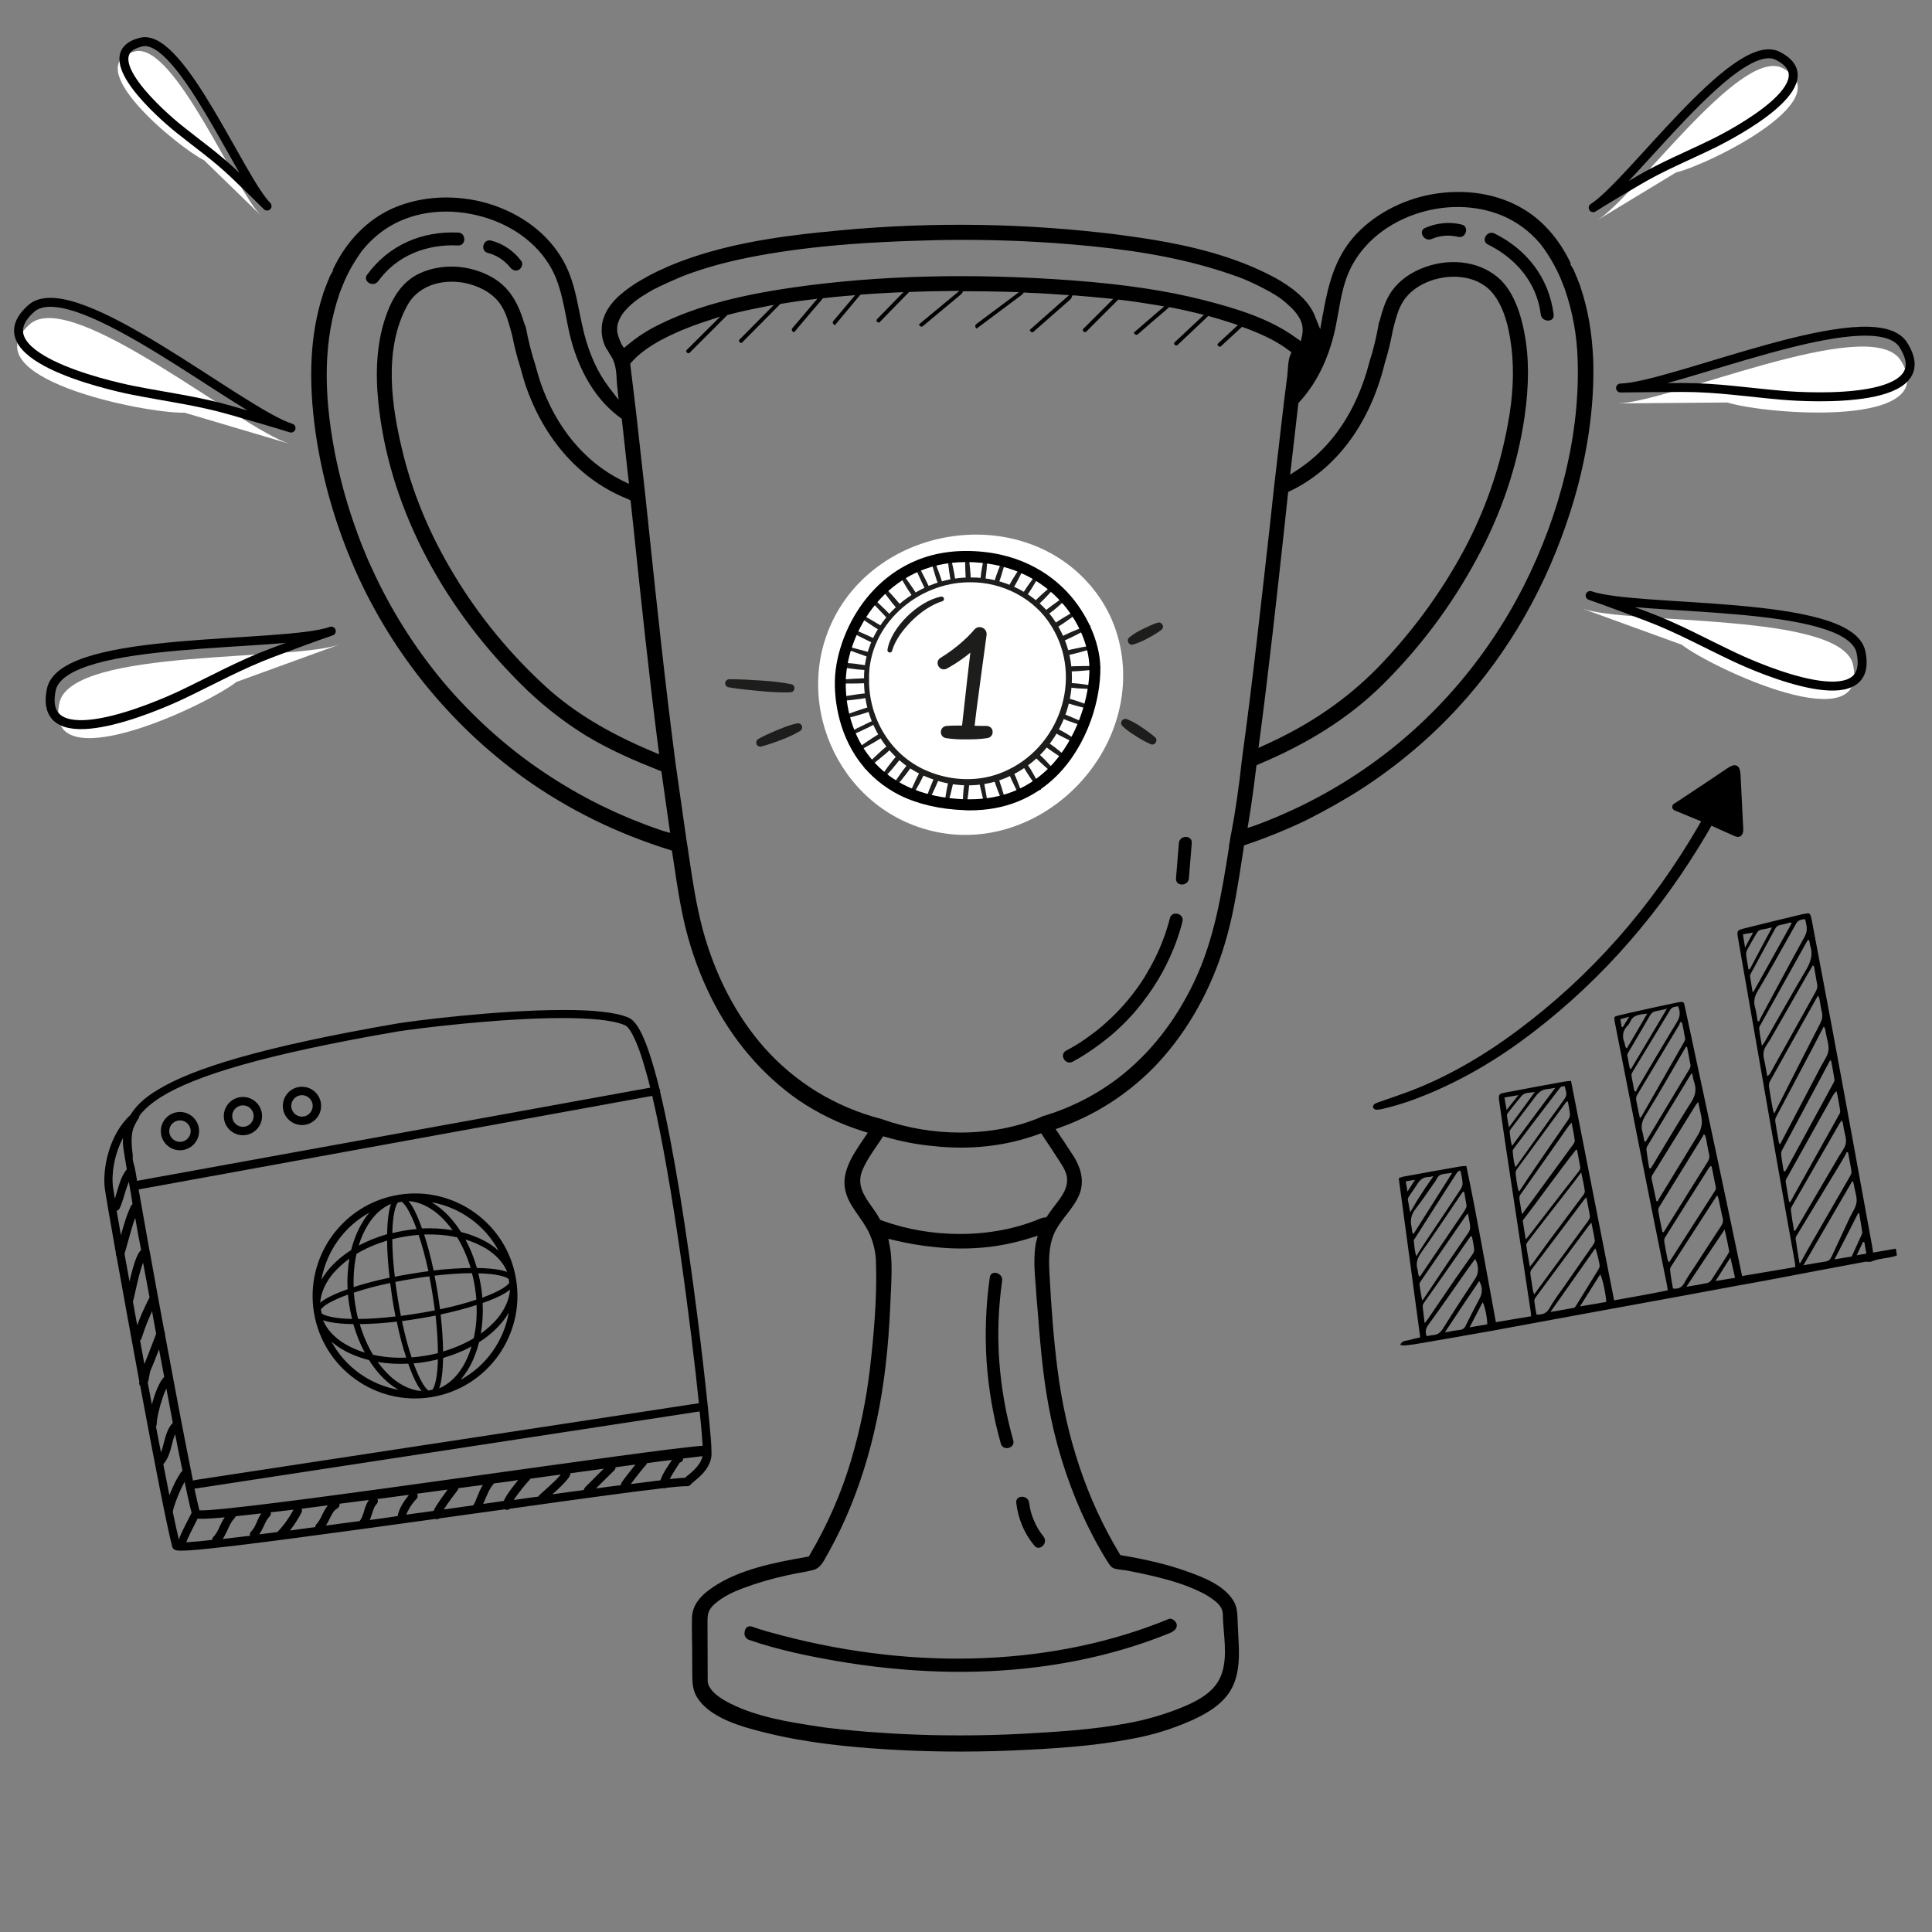 <?xml version="1.0" encoding="utf-8"?>
<!-- Generator: Adobe Illustrator 26.4.1, SVG Export Plug-In . SVG Version: 6.00 Build 0)  -->
<svg version="1.1" id="Capa_1" xmlns="http://www.w3.org/2000/svg" xmlns:xlink="http://www.w3.org/1999/xlink" x="0px" y="0px"
	 viewBox="0 0 1080 1080" style="enable-background:new 0 0 1080 1080;" xml:space="preserve">
<rect x="0" y="0" width="1080" height="1080" fill="#808080" stroke="none"/>
<style type="text/css">
	.st0{fill:#FFFFFF;}
	.st1{clip-path:url(#SVGID_00000119824958385621928600000016250509364348347053_);}
	.st2{fill:#1D1D1B;}
	.st3{clip-path:url(#SVGID_00000096765068948874571070000011416431157841893257_);}
	.st4{clip-path:url(#SVGID_00000127038514970433074640000003992145020749022871_);}
	.st5{clip-path:url(#SVGID_00000114789712854429460430000011747289420811158686_);}
	.st6{clip-path:url(#SVGID_00000065048640942265051450000017120812967685681313_);}
	.st7{fill-rule:evenodd;clip-rule:evenodd;}
	.st8{fill:none;stroke:#000000;stroke-width:5;stroke-linejoin:round;stroke-miterlimit:10;}
</style>
<g>
	<path class="st0" d="M627.7,372.6c-1-15.8-6.5-31.3-17.4-44.4c-37.6-45.4-114-36.2-142.5,14.3c-26.4,46.9-0.6,108.5,52.3,121.8
		C576,478.4,631.2,429,627.7,372.6z"/>
</g>
<g>
	<defs>
		<rect id="SVGID_1_" x="170.6" y="103.7" width="723.1" height="877.8"/>
	</defs>
	<clipPath id="SVGID_00000049200690628996708220000017909846580066028220_">
		<use xlink:href="#SVGID_1_"  style="overflow:visible;"/>
	</clipPath>
	<g style="clip-path:url(#SVGID_00000049200690628996708220000017909846580066028220_);">
		<path d="M761.1,441c9.9-6.4,19.6-13.6,28.6-21.2c9.1-7.6,17.7-15.9,25.7-24.6c28.3-30.9,49.4-67.9,62.7-110
			c9.1-28.7,13.4-57.9,12.5-84.5c-0.7-15.1-3-28.2-7-39.9l-0.1-0.3c0-0.2-0.1-0.3-0.1-0.5c-1.2-3.2-2.5-6.4-3.7-9.1
			c-0.1-0.3-0.3-0.6-0.5-0.9l-1.5-2.5l0.4-0.2c-6.2-13.1-15.2-23.6-26.1-30.2c-14.4-8.8-32.7-11.8-51.5-8.5
			c-17.2,3.1-33.2,11.8-43.8,23.9c-9.9,11.4-14,25.1-17,42.2c0,0.2-0.1,0.4-0.1,0.6l-0.1,0.3l-1.5,8.4l-3.2-7.9
			c-0.3-0.8-0.7-1.6-1.1-2.3c-3.7-6.8-10.7-12.9-21.4-18.8l-1.2-0.6c-1.3-0.7-2.7-1.4-4.1-2.1c-0.1,0-0.2-0.1-0.3-0.1
			c-0.8-0.4-1.5-0.7-2.3-1.1c-23.2-10.8-49.4-15.6-67-18.2c-7.4-1.1-14.8-2.1-22.2-2.9c-51.4-5.7-103.5-5.8-154.9-0.3l-1.3,0.1
			c-26.1,2.7-56.6,7.1-84.2,18.6l-0.2,0.1c-0.8,0.3-1.6,0.7-2.5,1.1l-0.6,0.3c-0.7,0.3-1.4,0.6-2.1,0.9l-1.3,0.6
			c-0.5,0.2-0.9,0.4-1.4,0.7c-0.4,0.2-0.8,0.4-1.2,0.6l-1.6,0.8c-0.6,0.3-1.3,0.7-1.9,1l-0.2,0.1c-0.2,0.1-0.3,0.2-0.5,0.3
			c0,0-0.1,0-0.1,0.1l-1.1,0.6c-0.2,0.1-0.3,0.2-0.5,0.3l-0.4,0.2c-4.4,2.4-8.5,5.3-12.3,8.5c-5.7,5-9,10.1-10.2,15.8
			c-0.2,0.9-0.3,1.8-0.3,2.7c-0.1,1.2-0.1,2.4,0,3.6c0.3,2.6,1,5.2,2.2,7.5c0.3,0.5,0.5,1,0.9,1.4l0.2,0.3c0.6,1.1,1.2,2.1,1.9,3.2
			c0.8,1.2,1.4,2.5,1.8,3.9l0.1,0.2c0.1,0.3,0.1,0.5,0.2,0.8l0.1,0.3c0.6,2.5,0.8,5,0.9,7.5c0.1,1,0.1,2,0.2,2.9l0.9,8.8l-5.4-7
			c-6.1-8-10.8-18.1-13.9-30.2c-1-4-1.8-8-2.6-11.9c-2-10.1-4-19.7-9-28.6c-8.5-15.1-23.4-26.4-41.9-32c-17.9-5.3-37.2-4.4-53.1,2.5
			c-14.4,6.3-26.4,18.5-33.9,34.6l0.3,0.1l-1.4,2.5c-0.2,0.3-0.3,0.6-0.5,0.9c-1.1,2.7-2.4,5.9-3.6,9.2c-0.1,0.2-0.1,0.3-0.1,0.5
			l-0.1,0.3c-7.1,21.6-8.5,47-4.2,77.4c3.6,24.9,10.5,49.3,20.3,72.5c5,12,11,23.7,17.6,34.8c6.6,11.1,14.1,21.9,22.2,32.1
			c8.1,10.1,17,19.8,26.4,28.8c9.4,8.9,19.5,17.3,30,24.9c12.3,8.8,25.4,16.6,39,23.3c13.6,6.7,27.8,12.3,42.2,16.8l1.5,0.5l1,6.5
			c1.8,12.2,3.7,24.9,6.7,37c3.3,13.2,8,26.1,14.1,38.4c11.7,23.6,28.7,43.5,49,57.6c10.9,7.4,22.9,13.2,35.5,17.2l3.2,1l-2.3,3.4
			c-6.6,9.7-13.4,19.8-9.7,30.9c1.4,4.4,4,8.1,6.8,12.1c1.9,2.7,3.8,5.5,5.4,8.5c2.9,5.8,4.4,12,4.4,18.5
			c0.6,19.5-1.3,40.1-3.3,57.6c-2,17.6-5.6,35.1-10.6,52c-5.5,18.5-13.3,36.3-23.1,52.9l-0.6,1l-1.1,0.2
			c-19.6,3.4-38.3,7.3-52.7,17.1c-7.8,5.3-11.3,10.6-11.5,17.1c-0.1,3.1,0,6.3,0,9.3c0,1.6,0,3.3,0.1,4.9l0.1,18.1
			c0,4.3,0.4,7.6,2,10.8c6.8,13,27,18,39,21c23.6,5.9,47.8,8,66.2,9.2c23.2,1.5,46.8,1.7,70.1,0.8c26.1-1.1,47.8-2.6,69-6.7
			c10.9-2,21.6-5.3,31.7-9.7c8.4-3.7,17.6-8.6,22.8-17.1c4.6-7.6,5-16.9,4.7-24.9c-0.1-2.2-0.2-4.5-0.3-6.7
			c-0.2-2.9-0.3-5.8-0.4-8.7c-0.1-4.2-0.6-7.5-2.7-10.6c-5.5-8.2-16-12.4-26.2-16c-9.9-3.5-20.8-6.2-35.5-8.7l-1.1-0.2l-0.6-1
			c-18.1-30-29.8-64.8-34.6-103.3c-2-15.7-3.4-32.9-4.5-54.4c-0.4-8-0.2-16.3,3.9-23.5c1.7-2.9,3.7-5.6,5.7-8.1
			c2.9-3.8,5.6-7.3,7.3-11.6c3.1-8.2-0.1-15.9-3.3-21c-1.9-2.9-3.8-5.8-5.7-8.7c-0.9-1.3-1.8-2.6-2.6-3.9l-1.8-2.6l3-1.1
			c11.1-4,21.6-9.4,31.3-16.1c9.7-6.7,18.5-14.5,26.2-23.4c16.3-18.8,28.6-42.3,35.5-68c3.8-13.9,6-28.5,8.2-42.6
			c0.3-2,0.6-3.9,0.9-5.9l0.2-1.5l1.4-0.5c11.2-3.8,22.3-8.3,33-13.4C740.7,453.2,751.1,447.4,761.1,441z M345.4,187l-0.1-0.3
			c-0.1-0.3-0.1-0.6-0.2-0.9c-0.4-2.9,0.2-5.6,1.6-8.1c0.8-1.7,1.9-3.2,3.2-4.5c0.2-0.3,0.6-0.6,0.9-1l0.6-0.6
			c4.2-4.2,9.2-7.1,14.3-10l0.3-0.1c1.4-0.7,2.9-1.5,4.5-2.2c0.8-0.4,1.6-0.7,2.4-1.1l1.1-0.5c0.4-0.2,0.7-0.3,1.1-0.5
			c1.5-0.6,2.9-1.3,4.4-1.9l0.1-0.1c21.5-8.7,45.1-12.8,63.2-15.3c1.5-0.2,3-0.4,4.5-0.6c3.8-0.5,7.6-0.9,11.2-1.3
			c23.6-2.5,46.9-3.3,66.6-3.8c28.5-0.5,57.4,0.6,85.7,3.5c30.2,3,54.5,7.9,76.5,15.4c3.9,1.3,7.2,2.5,10.1,3.8
			c3.1,1.4,6.2,2.8,9.1,4.4c2.2,1.1,4.7,2.5,7.2,4.1c2.2,1.4,4.3,3,6.2,4.8c2.8,2.5,6.1,5.8,7.6,10c0.5,1.4,0.7,2.8,0.7,4.2
			c0,0.8-0.1,1.6-0.2,2.5l-0.8,3.8l-3.2-2.2c-14.5-10.5-33.3-16.2-51.4-20.8c-20.8-5.3-44.3-8.8-73.8-11c-55.7-4.1-108-2.8-155.4,4
			c-33.4,4.8-57.4,11.6-77.6,22.1l-0.2,0.1c-0.2,0.1-0.4,0.2-0.6,0.3c-5,2.7-9.7,5.9-14,9.5l-2.2,1.8l-1.5-2.3
			C346.6,190.4,345.8,188.7,345.4,187z M370.7,464.5c-11.9-4-23.6-8.8-34.8-14.3c-11.2-5.5-22.1-11.9-32.5-18.9
			c-10.4-7-20.3-14.8-29.6-23.2c-9.3-8.4-18.1-17.5-26.1-27l0,0c-15.9-19.1-29.3-40.3-39.6-62.9c-1.1-2.3-2.1-4.6-3.1-6.9
			c-0.1-0.2-1-2.4-1.1-2.7c-0.3-0.8-0.6-1.6-1-2.3c-1.8-4.6-3.6-9.4-5.2-14.1c-4.4-12.7-7.9-25.8-10.5-39c-6.8-35.1-6-64,2.4-88.5
			l0.1-0.4c0.7-2,1.6-4.1,2.7-6.8c1.7-3.9,3.6-7.6,5.8-11.1c1.2-2,2.5-3.8,3.7-5.6c0.1-0.2,0.3-0.4,0.4-0.5l0.3-0.4
			c5-6.2,11-11.2,18-14.9c15.2-7.9,34.5-8.9,52.8-2.7c17.8,6,31.6,18.3,37.6,33.7c2.7,6.9,4.1,14.2,5.5,21.3
			c1,5.3,2.1,10.9,3.7,16.1c5.5,17.7,14.4,31.2,26.5,40.1l0.9,0.6l0.1,1.1c1.1,10.2,2.3,20.5,3.4,30.8l0.5,4.5l-4.1-2
			c-20.7-10.3-36.9-29.8-45.5-55.1c-0.8-2.6-1.7-5.4-2.5-8.5l-0.1-0.3c0-0.2-0.1-0.5-0.2-0.8c-2.2-6.7-3.9-13.6-5.2-20.6
			c-0.1-0.5-0.3-1-0.5-1.4l-0.2-0.3l-0.1-0.3c-3-10-7.3-20.1-18.3-26.3c-12.5-7-27.9-7.8-40.3-2.1c-9.2,4.3-15.5,12.8-19.8,26.7
			c-4,12.9-5.1,28.2-3.3,45.4c5.6,55.6,33.5,111.1,78.6,156.4c11.1,11.3,23.6,21.3,37.1,29.7c13.8,8.4,28.5,14.6,41.1,19.6l1.4,0.5
			l4.9,34.5L370.7,464.5z M352.5,279.8l1.6,14.9c4.2,40.3,8.6,81.9,13.8,122.7l0.6,4.3l-4-1.7c-24.7-10.4-43.3-21.7-58.7-35.5
			c-20.2-18.4-37.7-39.5-51.8-62.9c-14.1-23.3-23.7-46.6-29.5-71.4c-5.2-22.1-10.5-54.4,3.1-79.3c6.9-12.7,22.1-15.3,34.1-12.3
			c8.3,2.1,14.9,6.5,18.5,12.2c2.9,4.6,4.2,9.8,5.6,14.8c0.2,0.7,0.3,1.3,0.5,1.9l0.1,0.4c1.1,5.6,2.5,11.3,4.3,16.9
			c0,0.1,0.1,0.2,0.1,0.3c0.9,3.4,1.8,6.7,2.9,10c10.5,30.8,30.9,53.5,57.4,63.9L352.5,279.8z M604.4,845.2
			c4.2,9.4,9,18.6,14.4,27.3l0.1,0.1c1.4,2.3,2.3,3.6,4,4.2c1.3,0.4,2.9,0.6,4.5,0.8c0.9,0.1,1.9,0.2,2.9,0.4c5.4,1,10.3,2.1,15,3.2
			c7.8,1.9,16.9,4.4,25.1,8.4c3.4,1.5,6.7,3.6,9.6,6l0.1,0.1c2.5,2.3,3.5,4.4,3.5,7.2c0,2.7,0.3,5.6,0.5,8.7
			c0.9,10.4,1.9,22.2-4.7,30.6c-5.5,7-15.2,10.9-21.6,13.4c-8.9,3.4-18.2,6-27.6,7.7c-18.5,3.5-37.5,4.7-57,5.8
			c-12.1,0.7-24.3,1-36.5,1c-7.8,0-15.6-0.1-23.4-0.4c-9.4-0.3-18.9-0.9-28.3-1.6c-5-0.4-10-0.9-15-1.4c-2.1-0.2-4.2-0.5-6.3-0.7
			c-1.1-0.1-2.1-0.3-3.2-0.4c-0.3-0.1-2.4-0.3-2.6-0.4l0.3-1.9l-0.3,1.9c0,0,0,0,0,0h0c-17.6-2.6-34.6-5.5-49.2-12.7
			c-6.1-3-10.1-6.1-11.9-9.2c-0.8-1.2-1.2-2.5-1.2-4c0-0.6,0-1.3,0-1.9l-0.1-30.7c0-3.6,0-6.4,3.7-9.8c4.8-4.4,11.1-7.2,16.2-9.1
			c8-3,16.3-5.4,24.7-7.2c2.3-0.5,4.7-1,6.9-1.4c2.5-0.4,5-0.9,7.4-1.5c3.9-0.9,5.7-4.3,7.8-8.2c0.4-0.7,0.8-1.4,1.2-2.1
			C481,835.7,492,797.7,496,754.5c0.9-9.3,1.5-19.6,2-32.2l0.1-1.6c0.3-8,0.7-16.3-0.7-24.2c0-0.1,0-0.1-0.1-0.2l-0.7-3.8l3.8,0.9
			c7.2,1.7,14.6,3,22,3.7c9,1,18,1.1,27,0.3c9-0.8,17.8-2.6,26.4-5.3l4.3-1.3l-1.1,4.3c-1.3,7.9-0.7,15.7,0,24c0.1,1,0.2,2,0.2,3
			c0.2,2.9,0.4,5.8,0.7,8.6c1.4,17.9,2.8,36.3,6.1,54.3C589.7,805.7,595.9,826,604.4,845.2z M592.9,650.1c2,3.1,3.9,6.4,3.6,10.4
			c-0.3,4.8-3.5,9-6,12.3l-0.4,0.5c-1.7,2.3-3.2,4.2-4.5,6.2l-0.7,1l-1.2,0.1c-0.8,0.1-1.5,0.3-2.2,0.6c-13.5,5.7-29,8.6-44.9,8.6
			c-14.8,0-29.8-2.5-43.5-7.5c-0.1,0-0.2-0.1-0.3-0.1l-0.8-0.3l-0.4-0.8c-0.8-1.5-1.7-2.9-2.7-4.3c-0.6-0.9-1.2-1.8-1.9-2.7
			c-3.9-5.6-8.4-11.9-4.8-20.2c2.1-4.9,5.2-9.4,8.2-13.8c0.8-1.1,1.5-2.2,2.3-3.4l1-1.5l1.8,0.5c8.7,2.5,17.6,4.2,26.6,5
			c20.4,2.2,39.9,0,58-6.5l1.9-0.7l1.1,1.7c1.4,2.2,2.9,4.3,4.3,6.4C589.2,644.4,591.1,647.3,592.9,650.1z M694.4,423.3
			c0,0.1,0,0.3,0,0.4l0,0.3l-0.1,0.2c-0.1,0.3-0.1,0.5-0.1,0.8c-1.7,15.5-3.7,29.2-6.1,41.7l0,0.2l-0.1,0.2
			c-0.1,0.1-0.1,0.3-0.1,0.4l-0.5,3.2c-0.1,0.5-0.2,1-0.3,1.5c-0.1,0.4-0.1,0.7-0.1,1l0,0.2l0,0.3c-4,25.2-8.1,51.3-19.4,75
			c-10.6,22.3-24.9,40.4-42.6,54l0,0c-12.7,9.6-26.9,16.8-42.2,21.3c-0.3,0.1-0.6,0.2-0.8,0.4l-0.5,0.2c-13.4,5.7-29,8.5-44.8,8.5
			c-14.5,0-29.1-2.4-42.6-7.1l-0.2-0.1c-0.1,0-0.2-0.1-0.3-0.1h-0.1l-0.4-0.2c-0.2-0.1-0.4-0.1-0.7-0.2l-0.1,0
			c-6.2-1.6-12.4-3.7-18.3-6.2c-5.9-2.5-11.7-5.5-17.2-8.8c-5.5-3.4-10.8-7.2-15.7-11.3c-4.9-4.1-9.6-8.7-13.8-13.4
			c-15.7-17.7-27.6-40.6-34.5-66.2c-3.6-13.5-5.7-27.5-7.7-41c-0.4-2.8-0.8-5.7-1.3-8.5c-2-14.3-4.1-28.5-6.1-42.8
			c-5.7-43.5-10.4-87.7-14.9-130.6c-0.7-6.7-1.4-13.3-2.1-20l-5-45c-1-8.9-2.2-18-3.3-27.2l-0.1-1.1l0.7-0.8
			c4.8-5.5,10.8-9.2,16.6-12.5l0.3-0.1c7.2-3.8,14.9-7,22.6-9.6l10.1-3.3l-18.7,18.6c-0.5,0.5-0.4,0.9,0.1,1.5
			c0.5,0.5,1,0.5,1.5,0.1c6.9-6.9,13.7-13.7,20.6-20.6l0.5-0.5l0.7-0.2c5.4-1.4,11.1-2.7,17.3-3.9l8-1.6l-5.7,5.8
			c-3.9,3.9-7.8,7.9-11.7,11.8l-1.8,1.8c-0.5,0.5-0.4,1,0.1,1.5c0.5,0.5,1,0.5,1.4,0.1l21.3-21.5l1.3-0.2c4.3-0.7,8.6-1.4,13-1.9
			l6.4-0.8l-14,16.5c-0.2,0.3-0.4,0.6-0.2,1.2c0.2,0.5,0.7,0.9,1,1c0.1,0,0.2,0,0.5-0.3l5.3-6.3c3.3-3.9,6.6-7.8,9.9-11.6l0.6-0.8
			l1-0.1c3.7-0.4,7.4-0.8,11-1.1l6-0.5l-12.2,14.5c-0.8,1,0.3,1.9,0.3,1.9c0.5,0.5,0.8,0.2,1-0.1c4.4-5.3,8.8-10.5,13.2-15.8
			l0.7-0.8l1.1-0.1c5.5-0.4,11.1-0.7,16.6-1l6.3-0.3l-14.7,15.1c-0.4,0.4-0.4,0.7-0.3,0.9c0.1,0.5,0.6,0.9,1,1
			c0.2,0.1,0.4,0.1,0.8-0.3l16.4-16.8l3.3-0.1c5.9-0.2,11.9-0.4,17.8-0.4l7-0.1L514.1,181c-0.3,0.2-0.5,0.4-0.1,1c0,0,1,1.1,1.9,0.3
			l21.6-18c0.1-0.1,0.2-0.2,0.2-0.3l0.7-1.2l1.4,0c7.5,0,15.1,0.1,22.6,0.3l7.2,0.2l-5.7,4.3c-6.1,4.5-12.1,9.1-18.2,13.6
			c-0.9,0.7-0.4,1.8-0.2,2.1c0.4,0.5,0.5,0.3,0.8,0.1c5.9-4.4,11.9-8.9,17.8-13.3l7.1-5.3c0.1-0.1,0.2-0.2,0.3-0.3l0.8-1l1.3,0.1
			c4.9,0.2,9.4,0.4,13.7,0.7c1.4,0.1,2.9,0.2,4.3,0.3l6,0.4L576,184.1c-0.4,0.3-0.3,0.5-0.3,0.6c0.1,0.3,0.5,0.8,1,1
			c0.4,0.1,0.7,0.1,1.1-0.3l20.7-18.2c0.1-0.1,0.2-0.2,0.3-0.4l0.7-1.7l1.9,0.1c5.1,0.4,10.4,0.9,15.7,1.4l5.2,0.5l-16.7,16.7
			c-0.5,0.5-0.4,0.9,0.1,1.5c0.5,0.5,1,0.5,1.5,0.1c5.7-5.7,11.3-11.3,17-17l0.9-0.9l1.2,0.1c6.7,0.8,13.2,1.8,19.3,2.8l5.2,0.9
			l-4.9,4.2c-3.9,3.4-7.8,6.7-11.7,10.1c-0.3,0.2-0.5,0.5,0,1c0,0,0.9,1.1,1.9,0.2c5.5-4.8,11-9.5,16.6-14.3l0.9-0.8l1.2,0.2
			c1.5,0.3,3,0.6,4.4,0.9c3,0.6,6.2,1.4,9.3,2.1l4.5,1.1l-16.4,15.4c-0.4,0.4-0.3,0.6-0.3,0.7c0.1,0.4,0.5,0.9,1,1
			c0.4,0.1,0.6,0,1-0.3c5.4-5.1,10.8-10.1,16.1-15.2l1-1l1.4,0.4c3.8,1.1,7.6,2.2,11.2,3.4l4,1.3l-11.1,10.3c-0.2,0.2-0.6,0.6,0,1.3
			c0.2,0.2,0.9,0.9,1.7,0.2l11.7-10.8l1.9,0.7c0.3,0.1,0.6,0.2,0.9,0.3c10.2,3.9,17.4,7.6,23.3,12.1l1.5,1.1l-0.7,1.8
			c-0.9,2.2-1.1,5.1-1.3,7.9c-0.1,1.2-0.2,2.4-0.3,3.6c-0.6,4.4-1.1,8.8-1.7,13.2l-5.7,48.9c-0.9,8.3-1.8,16.5-2.7,24.8
			C704.8,338.6,700.2,381.4,694.4,423.3z M721.4,274.4c25.8-12.5,44.5-37.8,52.7-71.4l0.1-0.3c1.7-5.5,3.1-11.3,4.2-17l0-0.2
			l0.1-0.4c0.1-0.6,0.3-1.1,0.4-1.7c1.1-4.2,2.1-8.5,4.1-12.5c2.8-5.8,8-10.4,15-13.3c10.9-4.5,26.8-4.6,35.9,5.7
			c5.7,6.6,9.3,16.7,11,30.9c1.6,13.2,0.9,27.8-2.1,43.4c-4.5,24.5-12.7,48-24.5,70c-12.9,24-29.2,46.1-48.2,65.7
			c-17.3,17.6-37.7,31.7-62.5,42.9l-4.1,1.9l0.6-4.5c5.3-40.2,9.8-81.2,14.1-120.9l1.9-17.7L721.4,274.4z M697.4,462.8l0.7-4.2
			c1.5-9,2.8-18.7,4.1-29.4l0.2-1.4l1.3-0.6c27.8-11.7,49.9-25.8,67.8-43.1c21.6-21.1,39.8-45.3,54.1-71.9
			c6.7-12.3,12.4-25.3,16.9-38.6c4.5-13.3,7.8-27.1,9.8-41c2.5-17.6,2.5-32.9-0.2-46.7c-2.8-14.7-7.9-25.2-15.1-31.1
			c-11-9.1-27.8-10.9-42.9-4.5c-7.6,3.2-13.5,8.1-17.2,14.1c-2.7,4.4-4.3,9.7-5.6,14.7l-0.1,0.3l-0.1,0.3c-0.2,0.4-0.4,0.8-0.4,1.3
			c-0.1,0.5-0.2,1-0.3,1.6l0,0.2c-1.2,6.4-2.7,12.8-4.7,18.9c-0.1,0.2-0.1,0.5-0.2,0.8l-0.1,0.3c-6.9,26.5-20.6,47-39.7,59.6
			l-4.5,2.9l4.6-39.9l0.5-0.6c8.9-9.7,15.4-22.2,19.2-37.2c1.1-4.2,1.8-8.5,2.6-12.7c1.3-7.3,2.6-14.9,5.6-22.1
			c6.2-14.8,19.5-26.7,36.6-32.8c16.5-5.9,34.5-5.7,49.4,0.5c8.3,3.5,15.4,8.8,21.2,15.6l1,1.3c1.1,1.5,2.2,3,3.2,4.6
			c2.6,4,4.9,8.2,6.8,12.5l0.1,0.2c1,2.4,1.8,4.5,2.6,6.5l0.1,0.3c4.4,12.7,6.8,25.9,7.2,39.2c1.5,40.7-9.3,85.8-30.2,127
			c-21,41.3-51.7,76.5-88.8,102c-19.1,13.2-39.9,23.9-61.7,31.9L697.4,462.8z"/>
	</g>
</g>
<path d="M657.7,907.7c-0.3-1-1.2-2-2.3-2.5c-0.5-0.3-1.3-0.5-2-0.2c-63.1,26-140.1,29.3-216.8,9.1c-4.9-1.3-10.7-2.8-16.2-4.8
	c-0.5-0.2-0.9-0.2-1.3-0.2c-0.6,0-1.1,0.2-1.6,0.6c-1,0.9-1.5,2.6-1.3,4.1c0.3,1.4,1.1,2.4,2.5,2.9c16.7,5.8,34.6,9.3,48.3,11.7
	c39.5,6.8,77.5,8,112.9,3.5c26.8-3.4,51.9-9.9,74.7-19.3C655.4,912.1,658.5,910.7,657.7,907.7z"/>
<path d="M654,513.2c-1,3.9-2.2,7.8-3.6,11.5c-1.4,3.8-3,7.5-4.8,11.1c-1.8,3.6-3.8,7.1-5.9,10.6c-2.1,3.4-4.5,6.7-7,9.9
	c-2.5,3.2-5.1,6.2-7.9,9.1s-5.8,5.7-8.8,8.3c-3.1,2.6-6.3,5-9.6,7.3c-3.3,2.3-6.8,4.4-10.4,6.3c-4.1,2.2-0.5,8.4,3.6,6.2
	c3.8-2,7.4-4.3,10.9-6.7c3.5-2.4,6.9-5,10.2-7.7c3.3-2.8,6.4-5.7,9.3-8.7c3-3.1,5.8-6.3,8.4-9.7c2.6-3.4,5.1-6.8,7.4-10.5
	c2.3-3.6,4.4-7.3,6.3-11.2c1.9-3.8,3.6-7.7,5.1-11.7c1.5-4,2.8-8.1,3.8-12.2C662.1,510.7,655.2,508.8,654,513.2z"/>
<path d="M659,471.3c-0.5,6.6-1.1,13.1-1.6,19.7c-0.4,4.6,6.8,4.6,7.2,0c0.5-6.6,1.1-13.1,1.6-19.7
	C666.6,466.7,659.4,466.7,659,471.3z"/>
<path d="M566.4,805.1c-4.1-14.5-6.7-29.2-7.8-44.2c-1.1-15-0.5-30,1.6-44.9c0.6-4.5-6.3-6.5-6.9-1.9c-2.2,15.5-2.8,31.1-1.8,46.8
	c1.1,15.7,3.7,31,8,46.2C560.8,811.4,567.7,809.5,566.4,805.1z"/>
<path d="M575.3,840.1c-0.5-4.5-7.7-4.6-7.2,0c0.5,4.4,1.6,8.6,3.3,12.7c1.7,4.1,4,7.8,6.8,11.2c2.9,3.6,8-1.5,5.1-5.1
	c-2.2-2.7-4-5.7-5.3-8.9C576.6,846.9,575.7,843.5,575.3,840.1z"/>
<path d="M272.7,141.4c2.5,0.6,4.8,1.7,6.9,3c2.1,1.4,4,3.1,5.6,5.1c1.2,1.5,3.1,2.3,4.9,1.3c1.5-0.9,2.5-3.4,1.3-4.9
	c-2.1-2.8-4.6-5.2-7.4-7.1c-2.9-2-6-3.4-9.4-4.3C270.1,133.3,268.2,140.2,272.7,141.4z"/>
<path d="M211.4,157.2c10.5-14.5,27.1-20.8,44.7-20c4.6,0.2,4.6-7,0-7.2c-20.3-0.9-38.8,7-50.9,23.6
	C202.5,157.3,208.7,160.9,211.4,157.2z"/>
<path d="M817,125.5c-3.4-0.8-6.8-1.1-10.3-0.7c-3.5,0.3-6.8,1.2-10,2.6c-4.2,1.8-0.6,8,3.6,6.2c2.3-1,4.8-1.6,7.3-1.8
	c2.5-0.2,5,0,7.5,0.6C819.6,133.5,821.5,126.5,817,125.5z"/>
<path d="M835.4,130.5c-4.1-2-7.8,4.2-3.6,6.2c15.7,7.8,27.3,21.3,29.5,39.1c0.6,4.5,7.8,4.6,7.2,0
	C865.9,155.4,853.6,139.5,835.4,130.5z"/>
<path class="st2" d="M629.9,402c4.4,1.7,8.3,4.4,12.1,7.2c1.2,0.9,2.5,1.9,3.7,2.9c1.9,1.8-0.1,4.9-2.5,3.9
	c-2.9-1.3-5.6-2.8-8.2-4.5c-2.7-1.7-5.3-3.4-7.5-5.6C625.6,404.1,627.5,401.2,629.9,402"/>
<path class="st2" d="M631.3,356.3c2.3-1.9,4.9-3.4,7.6-4.7c2.7-1.3,5.3-2.6,8.2-3.5c1.2-0.4,2.5,0.3,2.9,1.5c0.3,1,0,2-0.8,2.5
	c-2.4,1.8-4.9,3.3-7.6,4.7c-2.6,1.4-5.3,2.7-8.2,3.5C631,361,629.4,357.9,631.3,356.3"/>
<g>
	<defs>
		<rect id="SVGID_00000101789789300061241120000005370034780428677765_" x="405.1" y="378.7" width="39" height="8.9"/>
	</defs>
	<clipPath id="SVGID_00000033349801853026110210000009302685535384797104_">
		<use xlink:href="#SVGID_00000101789789300061241120000005370034780428677765_"  style="overflow:visible;"/>
	</clipPath>
	<g style="clip-path:url(#SVGID_00000033349801853026110210000009302685535384797104_);">
		<path class="st2" d="M441.9,387c-8.7,0.3-17.4-0.7-26-1.6c-2.9-0.3-5.8-0.7-8.6-1.2c-1.3-0.2-2.1-1.4-1.9-2.6
			c0.2-1.1,1.2-1.9,2.3-1.9c5.8,0,11.6,0.3,17.4,0.7c5.8,0.4,11.6,0.9,17.3,2.1C444.9,383.1,444.6,386.8,441.9,387"/>
	</g>
</g>
<path class="st2" d="M447.3,408.6c-5,3-10.6,5.1-16.1,7c-1.8,0.6-3.7,1.2-5.6,1.7c-1.2,0.3-2.5-0.4-2.8-1.6c-0.3-1,0.2-2.1,1.1-2.6
	c3.4-1.9,7-3.5,10.6-5c2.7-1.1,5.4-2.2,8.2-3c0.9-0.3,1.9-0.5,2.9-0.7c1.3-0.3,2.5,0.5,2.8,1.8C448.5,407.1,448.1,408.1,447.3,408.6
	"/>
<path class="st2" d="M474.3,363.5c-1.8,5.9-2.8,11.8-2.9,17.1c-0.7,30.2,16.7,66,68.1,67.7c19.1,0.6,35.2-5.3,47.7-17.7
	c16.5-16.3,23.6-41.2,23.2-57.6c-0.1-2.3-0.3-4.7-0.8-7.2c-0.8-0.6-1.4-1.5-1.7-2.5c-0.4-1.2-0.3-2.5,0.2-3.6
	c-6.7-21.7-28.5-46.8-68.1-46.8c-17.5,0-32.6,5.7-44.8,17c-0.4,1.9-1.8,3.3-3.7,3.7c-0.4,0.5-0.9,0.9-1.3,1.4
	c-0.4,1.5-1.4,2.7-2.7,3.3c-5,6.4-9.1,13.8-11.9,21.7C475.6,361.1,475.1,362.5,474.3,363.5z M542.2,451.6c-0.9,0-1.9,0-2.8,0
	c-13.6-0.5-25.6-3.2-35.6-8.2c-8.8-4.4-16.2-10.5-22-18.2c-12.8-17.2-13.8-36.9-13.6-44.6c0.1-5.7,1.2-12.1,3.2-18.4
	c0.1-0.3,0.2-0.5,0.5-0.7c0.4-0.4,0.6-1,0.5-1.7c0-0.3,0-0.5,0.1-0.8c3-8.4,7.4-16.5,12.9-23.3c0.2-0.3,0.5-0.5,0.8-0.6
	c0.8-0.2,1-1,1-1.3c0-0.3,0.2-0.6,0.4-0.8c0.6-0.7,1.3-1.4,2-2.2c0.3-0.3,0.7-0.5,1.1-0.5c1.2-0.1,1.4-1.1,1.5-1.5
	c0-0.4,0.2-0.8,0.5-1c6.1-5.7,13-10.1,20.5-13.1c8.3-3.4,17.4-5.1,27-5.1c41.8,0,64.6,26.8,71.4,49.8c0.1,0.5,0.1,0.9-0.2,1.3
	c-0.3,0.5-0.4,1.1-0.2,1.7c0.1,0.3,0.3,0.7,0.8,1c0.5,0.2,0.8,0.6,0.9,1.1c0.6,2.9,0.9,5.8,1,8.5c0.2,8.9-1.7,19.6-5.2,29.5
	c-4.3,12-10.8,22.5-18.9,30.5C576.9,445.3,561,451.6,542.2,451.6"/>
<path class="st2" d="M573.2,426.7c0.7-0.1,0.8,0.1,1.1,0.5c0.5,0.8,1.1,1.8,1.7,2.6c1.2,2,2.9,5.1,4.1,7.2c0.7,1.2,1.3,2.4,1.8,3.7
	c0.1,0.4,0,0.8-0.4,0.9c-0.3,0.1-0.6,0-0.8-0.2c-0.9-1-1.7-2.2-2.5-3.3c-1.8-2.7-4-5.8-5.6-8.6c-0.2-0.3-0.6-1-0.8-1.3
	C571.7,427.6,572.6,426.7,573.2,426.7"/>
<path class="st2" d="M579.6,421.2c0.6-0.2,0.9,0,1.1,0.2l0.7,0.7c0.5,0.4,0.9,0.9,1.4,1.3c1.6,1.5,3.7,3.9,5.2,5.5
	c0.9,0.9,1.8,1.8,2.4,3c0.2,0.3,0.1,0.8-0.3,1c-0.2,0.1-0.5,0.1-0.7,0c-1.1-0.6-2.1-1.5-3-2.4c-2.2-2-4.9-4.3-7-6.5l-0.7-0.7
	C578.2,422.8,578.7,421.4,579.6,421.2"/>
<path class="st2" d="M584.9,415.2c0.6-0.4,0.7-0.3,1.1,0l0.8,0.5c2.4,1.6,5.1,3.8,7.3,5.6c0.9,0.8,2,1.5,2.7,2.5
	c0.2,0.3,0.2,0.8-0.2,1c-0.8,0.6-3.2-1.3-3.9-1.7c-2.7-1.8-5.8-3.8-8.3-5.8c-0.1-0.1-0.3-0.2-0.4-0.3
	C583.9,416.6,584.4,415.5,584.9,415.2"/>
<path class="st2" d="M590.1,407.5c0.4-0.3,0.7-0.4,1.1-0.1c0.8,0.4,1.7,0.9,2.5,1.3c1.9,1,4.5,2.7,6.4,3.8c1.1,0.6,2.1,1.3,3,2.1
	c0.3,0.3,0.3,0.7,0,1c-0.2,0.2-0.4,0.3-0.7,0.2c-1.2-0.3-2.3-0.9-3.4-1.4c-2.9-1.4-6.3-3-9.1-4.7
	C589.1,409.3,589.5,407.9,590.1,407.5"/>
<path class="st2" d="M593.8,399.5c0.1-0.1,0.2-0.2,0.3-0.3c0.2-0.2,0.2-0.2,0.4-0.1c0.3,0.1,1,0.4,1.3,0.5c1.7,0.6,3.5,1.4,5.1,2.1
	l3.4,1.5c1.1,0.5,2.3,1,3.3,1.7c0.6,0.4,0.2,1.4-0.5,1.3c-1.3-0.1-2.4-0.6-3.6-1l-3.5-1.2c-2.1-0.7-4.4-1.6-6.5-2.5
	c-0.1,0-0.2,0-0.2-0.1c0-0.1,0-0.2,0-0.3C593.3,400.6,593.5,400,593.8,399.5"/>
<path class="st2" d="M610.9,395c-0.8-0.3-1.7-0.7-2.5-0.9c-2.3-0.8-5.5-2-7.8-2.7c-0.7-0.2-1.3-0.4-2-0.6l-1-0.3
	c-0.4-0.1-0.8,0-1.2,0.3c-0.6,0.5-0.5,1.5-0.1,2c0.1,0.1,0.3,0.2,0.5,0.3l1,0.3c3.1,1,6.8,1.9,10,2.7c0.8,0.2,1.5,0.4,2.3,0.5
	C610.2,396,610.5,395.4,610.9,395"/>
<path class="st2" d="M612.9,383.6c-0.6-0.1-1.2-0.2-1.8-0.3c-3.5-0.5-7.7-1.2-11.2-1.4l-1.1-0.1c-0.4-0.1-0.8,0-1.2,0.5
	c-0.6,0.8,0,2.2,0.9,2.1l1.1,0.1c2.2,0.3,4.5,0.4,6.7,0.5c1.8,0.1,4.1,0.2,6.2,0.3C612.5,384.8,612.6,384.1,612.9,383.6"/>
<path class="st2" d="M597.3,373.3c0.3-0.6,0.7-0.7,1-0.7l1.1-0.1c0.7-0.1,1.4-0.1,2.2-0.1c2.5-0.1,6.1-0.1,8.6-0.1
	c1.4,0,2.9,0,4.3,0.2c0.4,0.1,0.6,0.4,0.6,0.8c0,0.3-0.3,0.5-0.5,0.6c-1.4,0.3-2.9,0.5-4.3,0.6c-3.4,0.3-7.4,0.7-10.8,0.8l-1.1,0
	C597.6,375.5,596.8,374.2,597.3,373.3"/>
<path class="st2" d="M609.3,361c-0.1,0-0.1,0-0.2,0c-2.7,0.5-6.4,1.2-9.1,1.8c-1.1,0.2-2.3,0.5-3.4,0.8l-0.6,0.1
	c-0.3,0.1-0.4,0.4-0.4,0.8c-0.1,0.5,0,0.9,0.3,1.3c0.2,0.3,0.4,0.5,0.7,0.5l0.6-0.1c3.9-0.8,8.3-2.1,12.2-3.2
	C609.3,362.5,609.2,361.7,609.3,361"/>
<path class="st2" d="M593,356.7c0.1-0.5,0.3-0.8,0.7-1l1-0.5c3-1.5,6.7-3,9.9-4.3c1.3-0.5,2.6-1.1,4.1-1.4c0.4-0.1,0.8,0.1,0.8,0.5
	c0.1,0.3,0,0.6-0.3,0.7c-1.2,0.9-2.5,1.5-3.7,2.2l-3.8,2c-1.9,1-3.9,1.9-5.8,2.8c-0.4,0.1-1.2,0.6-1.5,0.5
	C593.6,358.1,592.9,357.4,593,356.7"/>
<path class="st2" d="M602.4,340.7c-0.8,0.4-1.7,0.9-2.5,1.4c-2.2,1.3-5.3,3.1-7.4,4.4c-0.6,0.4-1.2,0.8-1.8,1.2l-0.9,0.6
	c-0.4,0.3-0.6,0.6-0.5,1.1c0,0.8,0.8,1.4,1.5,1.3c0.2,0,0.4-0.1,0.5-0.2l0.9-0.6c2.9-1.8,6.1-4.2,8.8-6.1c0.6-0.5,1.3-0.9,1.9-1.4
	C602.7,342,602.5,341.4,602.4,340.7"/>
<path class="st2" d="M565.7,431.3c0.4-0.1,0.6-0.1,0.7,0c0.1,0,0.1,0.1,0.1,0.2c0.1,0.3,0.5,1,0.6,1.3c1.3,2.7,2.5,6.2,3.6,9
	c0.5,1.2,0.9,2.4,1.2,3.7c0.1,0.4-0.2,0.7-0.6,0.8c-0.3,0.1-0.5-0.1-0.7-0.3c-1.3-1.8-2.6-4.9-3.6-6.9c-1.1-2.2-2.1-4.4-3-6.6
	c0-0.1-0.1-0.2-0.1-0.2C564.2,431.9,565.2,431.4,565.7,431.3"/>
<path class="st2" d="M557.4,434.7c0.8,0,0.8,0.2,0.9,0.7l0.3,0.9c1,2.8,2,6.3,2.9,9.2c0.4,1.2,0.8,2.5,0.9,3.8
	c0,0.4-0.3,0.7-0.6,0.8c-0.3,0-0.5-0.1-0.7-0.3c-0.7-1.1-1.2-2.3-1.6-3.5c-1.3-3.2-2.7-6.8-3.7-10l-0.2-0.5
	C555.6,435.2,556.9,434.6,557.4,434.7"/>
<path class="st2" d="M552.3,450.7C552.3,450.7,552.3,450.7,552.3,450.7c-0.6-4.8-1.5-9.5-2.4-14.2c-0.4-1.7-2.9-1.2-2.6,0.5
	c1.1,4.7,2.1,9.4,3.4,14.1C551,450.9,551.6,450.7,552.3,450.7"/>
<path class="st2" d="M541.1,437.3c-0.8-0.6-2.1,0-2.1,0.9l-0.1,1c-0.5,3.5-0.6,7-0.8,10.5c0,0.2,0,0.5,0,0.7c0.9,0,1.6,0.3,2.1,0.8
	c0.3-1.8,0.5-3.6,0.8-5.5c0.2-1.4,0.4-2.8,0.5-4.2c0.1-0.7,0.1-1.4,0.2-2.1l0.1-1.1C541.6,438.1,541.6,437.7,541.1,437.3"/>
<path class="st2" d="M532.4,436.7c0.6,0.3,0.6,0.4,0.5,0.6l-0.1,0.5l-0.2,0.9c-0.6,2.9-1.5,6.3-2.3,9.2c-0.3,1.2-0.6,2.4-1.2,3.6
	c-0.2,0.4-0.6,0.5-0.9,0.4c-0.3-0.1-0.4-0.4-0.4-0.6c0-1.3,0.2-2.5,0.4-3.8c0.5-3.3,1.1-7,1.9-10.2l0.1-0.5
	C530.4,436.1,532,436.4,532.4,436.7"/>
<path class="st2" d="M524.3,434.9c-0.4-0.3-0.9-0.5-1.4-0.5c-0.2,0-0.5,0-0.6,0.2c-1,2.3-2,4.7-2.9,7l-1.4,3.8
	c-0.2,0.6-0.5,1.2-0.7,1.9c0.6,0.4,1,1.1,1.2,1.8c1.1-2,2.3-4.6,3.2-6.5c0.9-1.8,1.7-3.7,2.5-5.6c0.1-0.3,0.4-1.1,0.6-1.4
	C524.7,435.4,524.4,435.1,524.3,434.9"/>
<path class="st2" d="M516.3,431.9c-0.3-0.4-1.9-1-2.1-0.4c-1.4,2.6-2.7,5.2-3.8,7.8c-0.6,1.2-1.8,3.8-2.5,5.5c0.6,0.4,1,0.9,1.3,1.6
	c1.2-2,2.4-4.2,3.4-6c1.2-2,2.3-4.1,3.3-6.2l0.5-1l0.3-0.5C516.8,432.5,516.8,432.3,516.3,431.9"/>
<path class="st2" d="M509.3,428c-0.3-0.5-1.2-1-1.7-1c-0.1,0-0.1,0.1-0.2,0.2c-1.7,2.1-3.3,4.3-4.9,6.6l-2.5,3.6
	c-0.5,0.7-0.9,1.4-1.4,2.1c0.6,0.3,1,0.7,1.3,1.3c1.6-1.7,3.2-3.9,4.5-5.4c1.4-1.7,2.7-3.4,4-5.2l0.6-0.9l0.3-0.4
	c0-0.1,0.1-0.1,0.1-0.2S509.6,428.3,509.3,428"/>
<path class="st2" d="M503.2,423.3c0.1,0.2,0.4,0.6,0.2,0.8l-0.3,0.4c-0.6,0.8-1.3,1.6-1.9,2.4c-1.5,1.9-3.7,4.4-5.3,6.2l-1.3,1.5
	c-0.4,0.5-0.9,1-1.6,1.4c-0.5,0.3-1.2-0.3-1.1-0.9c0.2-0.7,0.6-1.3,1-1.8l1.2-1.6l2.4-3.3c1.5-2,3.1-4,4.8-6c0.1-0.2,0.5-0.1,0.6,0
	C502.5,422.5,503,422.9,503.2,423.3"/>
<path class="st2" d="M497.9,417.9c0.1,0.5-0.1,0.9-0.4,1.2l-0.8,0.8c-0.5,0.5-1.1,1-1.7,1.5c-2,1.7-4.9,4.1-6.9,5.7
	c-1.2,0.9-2.3,1.9-3.7,2.7c-0.3,0.2-0.8,0.1-1-0.3c-0.1-0.2-0.1-0.5,0.1-0.8c0.9-1.2,2-2.2,3.1-3.3c2.6-2.4,5.6-5.4,8.3-7.6l0.9-0.7
	c0.1-0.1,0.3-0.2,0.5-0.3C496.9,416.7,497.8,417.1,497.9,417.9"/>
<path class="st2" d="M493.1,411.5c0.1,0.3,0.1,0.7-0.1,0.8l-0.5,0.3c-3.2,2.1-7.1,4.2-10.5,6.1c-1.3,0.7-2.6,1.4-3.9,2.1
	c-0.4,0.2-0.8,0-0.9-0.3c-0.1-0.3,0-0.6,0.2-0.8c1.1-0.9,2.4-1.7,3.6-2.6c2.9-2,6.2-4.3,9.2-6.1l0.9-0.6l0.5-0.3
	c0.1-0.1,0.2-0.1,0.3,0C492.5,410.2,493,410.9,493.1,411.5"/>
<path class="st2" d="M489.3,404.1c-0.1,0.7-0.5,0.7-0.8,0.9l-0.9,0.5l-1.9,1c-2.5,1.3-5.1,2.4-7.7,3.6c-1.3,0.5-2.5,1.3-4,1.5
	c-0.7,0.1-1.1-0.8-0.6-1.2c1.1-1,2.4-1.5,3.6-2.2c1.3-0.7,2.5-1.3,3.8-1.9c1.8-0.9,3.9-1.9,5.7-2.8l1-0.4c0.3-0.1,0.6-0.4,1.2,0
	C489.1,403.1,489.3,403.6,489.3,404.1"/>
<path class="st2" d="M486.3,395.6c-0.3-0.3-0.4-0.5-0.7-0.4l-0.5,0.2c-2.5,0.8-5.1,1.6-7.6,2.5c-1.7,0.6-3.8,1.4-5.8,2.1
	c0.2,0.7,0.2,1.4,0,2c0.7-0.2,1.5-0.4,2.2-0.6c2.6-0.7,6.3-1.7,8.8-2.5c1.1-0.3,2.2-0.7,3.2-1.1l0.5-0.2c0.3-0.1,0.3-0.4,0.3-0.8
	C486.7,396.4,486.6,396,486.3,395.6"/>
<path class="st2" d="M485.1,389.4c-0.1,0.4-0.2,0.6-0.5,0.7l-0.5,0.1c-0.7,0.1-2.5,0.4-3.2,0.5c-2.9,0.4-5.7,0.7-8.6,1
	c-1.4,0.2-2.9,0.3-4.4,0.1c-0.7-0.1-0.8-1.1-0.2-1.4c1.4-0.6,2.8-0.9,4.2-1.1c1.4-0.3,2.8-0.5,4.3-0.7c2.1-0.3,4.3-0.7,6.4-0.9
	c0.3,0,1.3-0.1,1.6-0.2c0.3,0,0.4,0.2,0.6,0.6C485.1,388.4,485.1,388.9,485.1,389.4"/>
<path class="st2" d="M484.4,381.9c-2.4,0.1-5.9,0.2-8.3,0.2l-4.1,0c-1.4,0-2.8,0.1-4.1-0.3c-0.7-0.2-0.7-1.2-0.1-1.4
	c1.4-0.4,2.7-0.4,4.1-0.6l4.1-0.3c2.4-0.1,5.9-0.3,8.3-0.4C486.1,379.2,486.2,381.7,484.4,381.9"/>
<path class="st2" d="M484.4,372.6c-0.1-0.4-0.2-0.6-0.6-0.7l-0.6-0.1c-2.9-0.5-5.9-0.9-8.8-1.1c-1.7-0.2-3.3-0.3-4.9-0.4
	c0.3,0.8,0.2,1.7-0.1,2.5c3.2,0.6,6.5,1,9.7,1.4c1.2,0.1,2.6,0.2,3.8,0.3l0.6,0.1c0.3,0,0.5-0.2,0.7-0.6
	C484.5,373.5,484.6,373,484.4,372.6"/>
<path class="st2" d="M486.2,364.7c-4-1.1-8.3-2.3-12.5-3.4c-0.2,0.6-0.5,1.1-1,1.5c4.2,1.5,8.6,3,12.7,4.5
	C487.1,367.8,487.9,365.2,486.2,364.7"/>
<path class="st2" d="M489.3,357.2c-1.4-0.6-2.7-1.3-4.1-1.9c-3.2-1.4-6.3-2.8-9.6-4.1c0.2,0.7,0.2,1.4,0,2.1c1.5,0.8,3,1.5,4.5,2.3
	c2.7,1.4,5.4,2.7,8.1,4C489.8,360.4,490.9,358,489.3,357.2"/>
<path class="st2" d="M493.2,350.2c-3.5-2.1-7.4-4.4-10.9-6.4c-0.3-0.2-0.5-0.3-0.8-0.5c-0.2,0.6-0.6,1.2-1.1,1.6
	c1.5,1,3.1,2.1,4.4,3c2.3,1.6,4.7,3.1,7.1,4.6C493.3,353.4,494.7,351.2,493.2,350.2"/>
<path class="st2" d="M498.1,344.1c-2-2.1-4.1-4.1-6.2-6.1c-0.9-0.9-2.2-2.1-3.4-3.3c-0.2,0.7-0.7,1.3-1.3,1.7
	c1.1,1.2,2.2,2.3,3.1,3.3c2,2.1,4,4.2,6,6.3C497.5,347.2,499.3,345.3,498.1,344.1"/>
<path class="st2" d="M503.2,337.9l-0.2-0.2c-2.4-3-5.4-6.2-8-9c-0.6-0.7-1.2-1.3-1.9-2c0.5,0.9,0.6,2.2,0.2,3.2
	c1,1.3,1.9,2.5,2.7,3.6c0.9,1.2,1.8,2.3,2.7,3.5c0.7,0.8,1.4,1.7,2.1,2.5l0.2,0.2c0.3,0.3,0.6,0.3,1,0.2
	C502.9,339.7,503.8,338.6,503.2,337.9"/>
<path class="st2" d="M594.9,333.5c-1.5,1-2.9,2.1-4.1,3c-1.8,1.3-3.6,2.6-5.4,4c-0.4,0.3-1.1,0.9-1.5,1.2c-0.1,0.1,0,0.3,0,0.4
	c0,0.1,0.1,0.2,0.1,0.3c0.2,0.4,0.6,0.9,1,1.2c0.1,0.1,0.4,0.3,0.5,0.2c2.3-1.7,4.6-3.5,6.7-5.4l3.4-2.9c0.2-0.2,0.4-0.3,0.5-0.5
	C595.6,334.7,595.2,334.1,594.9,333.5"/>
<path class="st2" d="M588.6,326.8c-1.4,1.3-3,2.6-4.2,3.7c-1.1,1-2.2,1.9-3.2,2.9c-0.8,0.7-1.6,1.5-2.3,2.3
	c-0.3,0.2-0.5,0.5-0.3,1.2c0.2,1,1.7,1.4,2.2,0.7l0.8-0.7c2.5-2.3,5.2-5.4,7.6-7.9c0.3-0.3,0.5-0.5,0.8-0.8
	C589.3,327.9,588.9,327.4,588.6,326.8"/>
<path class="st2" d="M572.1,332.3c-0.3-0.9,0.1-1.3,0.5-1.9c1-1.6,2.1-3.2,3.2-4.7l2.2-3c0.8-1,1.5-2.1,2.4-2.9
	c0.3-0.3,0.7-0.2,1,0.1c0.2,0.2,0.2,0.5,0.1,0.7c-0.4,1.2-1.1,2.3-1.8,3.4c-1.2,1.9-2.7,4.6-4,6.5c-0.5,0.8-1,1.6-1.6,2.3
	C573.7,333.2,572.4,333.3,572.1,332.3"/>
<path class="st2" d="M564.3,328.3c-0.2-0.3-0.4-0.6-0.2-1c0.1-0.1,0.5-0.9,0.6-1.1c0.9-1.7,2-3.4,3-5c1.3-1.9,2.9-4.7,4.4-6.5
	c0.2-0.3,0.7-0.3,1-0.1c0.2,0.2,0.3,0.5,0.2,0.8c-0.4,1.2-1,2.4-1.6,3.6c-1.6,3.1-3.3,6.6-5.1,9.5c-0.1,0.1-0.2,0.3-0.3,0.4
	C565.6,329.2,564.7,328.8,564.3,328.3"/>
<path class="st2" d="M560.5,313.1c-0.1,0-0.2,0-0.2,0c-0.2,0.5-0.4,0.9-0.6,1.4c-0.8,2.1-2.1,5.2-2.8,7.3c-0.3,0.9-0.6,1.9-0.9,2.8
	c-0.1,0.3-0.2,0.6,0.3,1.1c0.6,0.7,2.1,0.6,2.2-0.3c1.2-3.2,2.2-7,3.2-10.3c0.3-0.9,0.5-1.8,0.7-2.6
	C561.9,312.9,561.3,313.1,560.5,313.1"/>
<path class="st2" d="M548.6,324.5c-0.4-0.3-0.6-0.6-0.5-1l0.1-0.9c0.1-0.6,0.2-1.3,0.2-1.9c0.3-2.2,0.9-5.3,1.3-7.5
	c0.2-1.2,0.5-2.5,0.9-3.7c0.1-0.4,0.5-0.6,0.9-0.4c0.3,0.1,0.5,0.3,0.5,0.6c0.1,1.3,0,2.6-0.1,3.8c-0.2,3-0.5,6.5-0.9,9.5
	c-0.1,0.4-0.1,1.1-0.3,1.4C550.2,324.8,549.2,324.9,548.6,324.5"/>
<path class="st2" d="M540.6,324.2c-0.6-0.3-0.7-0.6-0.7-0.9c-0.1-0.9-0.2-1.8-0.2-2.7c-0.1-2.1-0.2-5.1-0.2-7.2
	c0-1.2-0.1-2.4,0.2-3.6c0.1-0.4,0.5-0.6,0.9-0.5c0.2,0.1,0.4,0.2,0.5,0.5c0.4,1.2,0.5,2.4,0.7,3.6c0.3,2.8,0.7,6.2,0.8,9l0,0.9
	C542.7,323.9,541.4,324.6,540.6,324.2"/>
<path class="st2" d="M532.2,325c-0.5-0.2-0.7-0.4-0.8-0.8l-0.2-0.9c-0.1-0.6-0.2-1.3-0.3-1.9c-0.4-2.2-0.7-5.4-1-7.6
	c-0.2-1.3-0.3-2.6-0.3-3.9c0-0.4,0.3-0.7,0.7-0.7c0.3,0,0.5,0.2,0.6,0.5c0.5,1.2,0.8,2.5,1,3.7c0.7,3,1.5,6.5,1.9,9.5l0.1,1
	C534.2,324.6,533,325.4,532.2,325"/>
<path class="st2" d="M526.6,325.2l-0.3-1c-1-3.2-2.5-6.9-3.6-10c-0.3-0.7-0.5-1.4-0.8-2.1c-0.3,0.6-0.9,1-1.5,1.3
	c0.1,0.5,0.3,1,0.4,1.4c0.7,2.4,1.6,5.8,2.4,8.2c0.2,0.7,0.4,1.4,0.7,2l0.4,1c0.1,0.4,0.4,0.7,1,0.8c0.7,0.2,1.6-0.4,1.7-1.1
	C526.7,325.5,526.7,325.3,526.6,325.2"/>
<path class="st2" d="M519.5,328.3l-0.1-0.1l-0.2-0.5c-1.1-2.3-2.4-4.9-3.6-7.2c-0.8-1.6-1.7-3.3-2.6-4.9c-0.5,0.3-1.1,0.6-1.8,0.6
	c1.3,3.2,2.7,6.4,4.2,9.5c0.3,0.7,1.2,2.5,1.5,3.1l0.3,0.6c0,0,0,0.1,0.1,0.1c0.1,0.1,0.3,0.1,0.7,0c0.5-0.1,1.5-0.6,1.7-1.1
	C519.6,328.4,519.6,328.3,519.5,328.3"/>
<path class="st2" d="M510.8,333.3c-0.7,0.1-0.8,0-1.1-0.5c-0.5-0.8-1.1-1.7-1.7-2.5c-1.3-1.9-2.9-4.8-4.1-6.8
	c-0.7-1.1-1.4-2.3-1.8-3.6c-0.1-0.4,0.1-0.8,0.4-0.9c0.3-0.1,0.5,0,0.7,0.2c1,0.9,1.7,2,2.5,3.1c2,2.8,4.4,6.1,6.2,9
	c0.1,0.1,0.2,0.3,0.2,0.4C512.3,332.4,511.4,333.3,510.8,333.3"/>
<path class="st2" d="M542.2,325.5c-29.5-0.1-57,24.1-56.4,54.3c-0.2,22,12.4,43,33.1,51.4c13.3,5.5,28.8,6,42,0.3
	c31.3-13.1,44.9-52.3,26.9-81.4C578.4,334.5,560.3,325.3,542.2,325.5z M542.2,322.8c19.1-0.3,38.2,9.3,48.3,25.6
	c19.3,30.7,5.1,72.6-28.1,86.4c-14.2,6-30.6,5.4-44.7-0.6c-21.9-9-35.1-31.2-34.7-54.5C482.5,348.1,511.3,322.8,542.2,322.8"/>
<g>
	<defs>
		<rect id="SVGID_00000017487541481742232330000009049183108460255638_" x="466.4" y="308" width="148.7" height="145"/>
	</defs>
	<clipPath id="SVGID_00000017487341533230587220000011392692564020810936_">
		<use xlink:href="#SVGID_00000017487541481742232330000009049183108460255638_"  style="overflow:visible;"/>
	</clipPath>
	<g style="clip-path:url(#SVGID_00000017487341533230587220000011392692564020810936_);">
		<path d="M540,314.2c-44.8,0-66.6,39.6-67.2,66.4c-0.7,29.5,16.4,64.6,66.7,66.2c0.9,0,1.8,0,2.7,0c17.5,0,32.3-5.8,44-17.4
			c16.1-16,23.1-40.5,22.8-56.5C608.4,349.3,586.1,314.2,540,314.2z M542.1,453c-0.9,0-1.9,0-2.8-0.1c-13.8-0.5-26-3.3-36.2-8.3
			c-9-4.5-16.6-10.8-22.5-18.7c-13.1-17.5-14.1-37.7-13.9-45.5c0.4-15.5,7.3-33.4,18.1-46.5c9.7-11.8,27.1-25.9,55.2-25.9
			c28.8,0,46.7,12.5,56.5,22.9c11.1,11.8,18.2,27.8,18.6,41.9c0.2,9-1.7,20-5.3,30c-4.4,12.2-11,22.9-19.3,31.1
			c-6.3,6.2-13.6,11-21.6,14.2C560.7,451.4,551.7,453,542.1,453"/>
	</g>
</g>
<path class="st2" d="M496.1,363.2c2.1-12.7,17.5-27.3,30-29.7c0.7-0.1,1.4,0.3,1.6,1.1c0.1,0.7-0.3,1.4-1,1.5
	c-9.3,3-18,10.8-23.6,18.7c-1.9,2.8-3.5,5.8-4.4,9C498.2,365.4,495.9,364.9,496.1,363.2"/>
<path class="st2" d="M529.2,405.8c3.7-0.3,7.5-0.2,11.2-0.2c3.2,0.1,8,0.2,11,0.2c4.3,0,4.8,6,0.6,6.8c-2.1,0.3-4,0.5-6,0.6
	c-5.8,0.2-11.5,0.3-17.3-0.6C524.8,411.8,525.1,406.1,529.2,405.8"/>
<path class="st2" d="M525.8,367.7c3.5-2.1,6.9-4.6,10.1-7.2c3.2-2.7,6.2-5.5,8.8-8.6c2.6-2.9,7.3-0.7,6.8,3.1
	c-1.2,9-4.4,32.2-5.5,40.9c-0.5,3.9-1.2,9.7-1.6,13.6c-0.2,1.9-1.9,3.3-3.8,3.1c-1.9-0.2-3.2-1.8-3.1-3.7c0.2-2.4,0.4-4.6,0.7-6.9
	c1.3-12.4,4-35.4,5.5-47.9l6.8,3c-1.5,1.7-3.2,3.4-4.8,4.9c-5,4.6-10.5,8.5-16.5,11.8C525.2,375.7,522,370.1,525.8,367.7"/>
<g>
	<path d="M950.9,459.1c-4.5-1.8-8.8-3.6-13.1-5.4c-0.6-0.3-1.3-0.4-1.9-0.8c-1.4-0.9-1.5-2.4-0.3-3.5c0.3-0.3,0.7-0.4,1-0.6
		c5.5-3.7,11.1-7.3,16.6-11c4.3-2.9,8.5-5.7,12.8-8.6c0.7-0.5,1.5-0.9,2.4-1.2c1.9-0.7,3.6,0.2,4.1,2.2c0.3,1,0.4,2.1,0.5,3.2
		c0.5,10.1,1,20.2,1.5,30.3c0,0.4,0,0.8-0.1,1.2c-0.4,2.6-2.3,3.6-4.7,2.5c-4.2-1.9-8.5-3.8-13-5.8c-0.9,1.5-1.7,2.9-2.4,4.2
		c-25.5,43.3-57.6,80.8-97.5,111.4c-18.5,14.2-38.3,26.1-59.9,34.9c-8,3.3-16.2,6-24.6,7.9c-1,0.2-2.2,0.4-3.2,0.3
		c-0.6-0.1-1.5-0.8-1.6-1.3c-0.1-0.6,0.4-1.6,0.9-1.9c1.3-0.7,2.7-1.1,4.1-1.6c6.9-2.5,13.9-4.7,20.6-7.5
		c19.4-8,37.3-18.7,54.2-31.2c42.3-31.3,76.1-70.1,102.4-115.5c0.2-0.4,0.5-0.9,0.7-1.3C950.7,459.9,950.7,459.7,950.9,459.1z"/>
	<g>
		<defs>
			
				<rect id="SVGID_00000019653173513639817380000012665805640088389049_" x="764.2" y="529.6" transform="matrix(0.986 -0.167 0.167 0.986 -92.608 160.227)" width="282.2" height="201.1"/>
		</defs>
		<clipPath id="SVGID_00000144300961880124662310000006291132289681920688_">
			<use xlink:href="#SVGID_00000019653173513639817380000012665805640088389049_"  style="overflow:visible;"/>
		</clipPath>
		<g style="clip-path:url(#SVGID_00000144300961880124662310000006291132289681920688_);">
			<path d="M1047.1,700.2l12.7-2.2l0.6,3.8c-0.6,0.2-1.2,0.5-1.9,0.6c-4.1,1.1-8.4,1.1-12.4,2.8c-1.1,0.5-2.5-0.1-3.8,0.2
				c-16.3,3-32.5,6.1-48.8,9.2c-8,1.5-16,3-24,4.4c-10.4,1.9-20.8,3.9-31.3,5.8c-19.7,3.6-39.4,7.2-59.1,10.8
				c-14.8,2.7-29.6,5.5-44.4,8.2c-14.5,2.6-29.1,5.1-43.6,7.6c-1.9,0.3-3.9,0.5-5.9,0.7c-0.7,0.1-1.5-0.2-2.5-0.3
				c1.1-2.6,3.4-2.2,5.1-2.7c1.9-0.6,3.8-1,6.1-1.5c-4-29.6-8-59.1-12-89c0.8-0.3,1.8-0.7,2.8-0.9c10.4-1.9,20.9-3.8,31.3-5.6
				c1.1-0.2,2.3-0.2,3.7-0.3c6.1,29.1,11.1,58.2,16.5,87.3l19.7-3.3c-0.1-1-0.1-1.7-0.2-2.4c-4.5-30-9.1-60-13.6-90
				c-1.4-9.4-2.8-18.8-4.1-28.3c-0.4-3,0-3.7,2.7-4.2c11.1-2.1,22.2-4.2,33.3-6.2c1.2-0.2,2.5-0.3,4.2-0.5
				c8,40.9,16,81.6,24.1,122.7c10-1.8,19.9-3.5,30-5.6c-0.3-1.8-0.5-3.4-0.9-5.1c-5.5-27.3-11-54.6-16.4-82
				c-4.1-20.7-8.1-41.5-12.2-62.2c-0.1-0.4-0.2-0.8-0.2-1.2c-0.4-2.4-0.3-2.5,2-3.1c3.8-0.9,7.5-1.8,11.3-2.6
				c7.1-1.6,14.1-3.1,21.2-4.6c0.5-0.1,1-0.2,1.5-0.3c2.4-0.3,2.7-0.2,3.2,2.3c6,28,12,56,18,84.1c4.6,21.5,9.1,43.1,13.6,64.6
				c0.1,0.7,0.3,1.3,0.5,2.1l29.7-5c-0.1-0.9-0.1-1.6-0.2-2.3c-3.5-19.5-7-39-10.4-58.6c-7.1-40.7-14.2-81.5-21.3-122.2
				c-0.9-5.1-0.9-5.2,4.1-6.4c10.5-2.6,21-5.2,31.5-7.7c0.9-0.2,1.7-0.4,2.6-0.6c1.2-0.2,1.9,0.3,2.3,1.4c0.2,0.7,0.3,1.3,0.5,2
				c3.9,20.7,7.8,41.3,11.7,62c5.1,27.4,10.1,54.8,15.1,82.2c2.3,12.8,4.7,25.6,7,38.3C1046.7,697.6,1046.9,698.8,1047.1,700.2
				L1047.1,700.2z M991.6,622c0.2,0.1,0.3,0.1,0.5,0.2c0.1-0.4,0.2-0.8,0.4-1.1c8.3-16.4,16.6-32.7,25-49c1.1-2.1,1.5-4.1,0.9-6.5
				c-0.6-2.3-0.8-4.7-1.3-7c-0.1-0.6-0.4-1.2-0.7-2.1c-0.6,0.9-1,1.5-1.3,2.1c-8.6,15.3-17.2,30.6-25.7,45.9
				c-0.5,0.9-0.6,2.1-0.5,3.1c0.6,4.3,1.4,8.6,2.2,12.9C991.2,620.9,991.5,621.5,991.6,622z M935.2,720.3c3.5,0.4,5.2-0.9,6.5-3.4
				c1.7-3.2,3.9-6.2,5.9-9.3c4.9-7.5,9.7-15,14.6-22.4c0.9-1.3,1.2-2.6,0.8-4.2c-0.9-3.6-1.5-7.2-2.3-10.8c-0.1-0.6-0.4-1.1-0.7-1.9
				c-0.4,0.4-0.7,0.6-0.8,0.9c-8.3,12.9-16.7,25.8-25,38.7c-0.4,0.6-0.7,1.5-0.6,2.2C934,713.6,934.6,717,935.2,720.3L935.2,720.3z
				 M995,639.7c0.5-0.8,0.7-1.2,0.9-1.6c7.4-14.1,14.8-28.2,22.2-42.3c1.5-2.8,3.6-5.6,4-8.5c0.4-3.1-0.8-6.4-1.4-9.6
				c-0.2-1.2-0.2-2.5-1.2-3.9c-2.5,4.8-4.8,9.3-7.1,13.7c-6.5,12.3-13.1,24.7-19.6,37c-0.4,0.7-0.5,1.7-0.4,2.5
				c0.6,3.9,1.3,7.8,2,11.7C994.4,638.9,994.6,639.1,995,639.7z M1014,540c-0.2-0.1-0.5-0.2-0.7-0.2c-0.8,1.4-1.7,2.8-2.5,4.2
				c-7,12.2-14,24.4-21,36.7c-1.4,2.4-3.5,4.7-3.9,7.3c-0.5,2.7,0.7,5.6,1.1,8.5c0.3,1.7,0.6,3.4,0.9,5.1c1-0.6,1.5-1.2,1.8-1.9
				c1.9-3.5,3.8-6.9,5.8-10.4c6.5-11.6,12.9-23.2,19.4-34.8c0.6-1.1,1.1-2.4,1-3.6C1015.3,547.2,1014.6,543.6,1014,540z M1005.9,706
				c0.2,0,0.4,0,0.5,0c1.9-3.5,3.8-6.9,5.8-10.4c7.2-12.5,14.5-25.1,21.7-37.6c0.5-0.9,1.2-2,1.1-3c-0.5-3.6-1.3-7.1-1.9-10.7
				c-0.3-0.1-0.6-0.2-0.8-0.3c-0.3,0.7-0.6,1.4-1,2.1c-1.9,3.3-3.8,6.5-5.8,9.7c-7.1,11.8-14.3,23.5-21.4,35.3
				c-0.3,0.5-0.4,1.1-0.3,1.6C1004.4,697.2,1005.2,701.6,1005.9,706z M1002.9,687.9c0.2,0,0.4,0,0.6,0.1c0.5-0.8,0.9-1.5,1.4-2.3
				c7.7-13.1,15.3-26.1,23-39.2c1.4-2.4,3.4-4.7,3.9-7.3c0.5-2.6-0.6-5.4-1.1-8.2c-0.3-1.5-0.3-3.1-1.1-4.7c-0.5,0.7-0.8,1-1.1,1.4
				c-9,15.6-18,31.2-26.9,46.8c-0.3,0.6-0.6,1.3-0.5,1.9C1001.6,680.4,1002.2,684.2,1002.9,687.9z M925.9,671.4
				c0.3,0,0.5,0.1,0.8,0.1c0.2-0.4,0.3-0.7,0.5-1.1c7.3-12,14.7-24,22-36c2-3.3,2.6-6.7,1.8-10.5c-0.5-2.5-1.1-5-1.7-7.9
				c-0.7,0.8-1,1.2-1.3,1.6c-8.1,13-16.2,26.1-24.3,39.2c-0.3,0.5-0.6,1.3-0.5,1.9C924.1,663,925,667.2,925.9,671.4z M929.3,688.7
				c0.2,0,0.5,0.1,0.7,0.1c1.5-2.4,3-4.8,4.5-7.2c6.7-10.7,13.3-21.3,20-32c0.9-1.4,1.3-2.8,0.9-4.4c-0.7-2.9-1.1-5.8-1.7-8.7
				c-0.1-0.7-0.5-1.4-0.7-2.1c-0.2-0.1-0.4-0.1-0.7-0.2c-0.2,0.5-0.4,1.1-0.8,1.6c-8,13-16,25.9-24,38.9c-0.4,0.6-0.6,1.5-0.5,2.2
				C927.6,680.8,928.5,684.8,929.3,688.7z M858.9,734.9c3,0,5.5-0.4,7.2-3.5c2.4-4.3,5.4-8.3,8.3-12.3c5.2-7.6,10.5-15.1,15.8-22.7
				c0.6-0.9,1.4-2,1.3-2.9c-0.4-3.2-1.2-6.3-1.9-10c-0.7,0.8-1.1,1.1-1.3,1.5c-10,13.4-20,26.8-29.9,40.3c-0.4,0.5-0.7,1.3-0.7,1.8
				C858,729.8,858.4,732.3,858.9,734.9z M1000.1,671.8c0.2,0,0.5,0.1,0.7,0.1c0.9-1.6,1.7-3.1,2.6-4.7c8.1-14.4,16.1-28.9,24.2-43.3
				c0.5-0.9,1.2-1.9,1.1-2.7c-0.5-3.8-1.3-7.5-2-11.2c-1.1,0.8-1.6,1.6-2.1,2.4c-8.6,15.4-17.2,30.8-25.8,46.2
				c-0.3,0.6-0.7,1.3-0.6,1.9C998.8,664.3,999.4,668,1000.1,671.8z M886.8,669.3c-0.8,0.8-1.1,1.1-1.3,1.4
				c-9.8,13-19.5,26-29.3,38.9c-0.7,0.9-0.8,1.7-0.7,2.7c0.5,3,0.9,6.1,1.4,9.1c0.1,0.6,0.4,1.2,0.7,2.2c1.5-2.1,2.8-3.8,4.1-5.6
				c8.7-11.8,17.4-23.6,26-35.4c0.5-0.8,1.2-1.8,1.1-2.6C888.3,676.7,887.5,673.3,886.8,669.3z M956.8,652c-0.2,0-0.5-0.1-0.7-0.1
				c-0.3,0.4-0.6,0.7-0.9,1.1c-8.2,12.9-16.3,25.7-24.4,38.7c-0.5,0.7-0.6,1.9-0.4,2.8c0.5,3.2,1.2,6.4,1.8,9.6
				c0.1,0.5,0.4,0.9,0.6,1.4c0.3-0.2,0.4-0.2,0.5-0.2c8.4-13.2,16.9-26.3,25.3-39.5c0.4-0.6,0.7-1.3,0.6-1.9
				C958.4,659.9,957.6,655.9,956.8,652z M855.2,708.1c0.7-0.9,1.3-1.5,1.8-2.2c3.2-4.4,6.4-8.8,9.6-13.2
				c5.9-7.9,11.9-15.8,17.8-23.8c0.7-0.9,1.7-2.1,1.5-3.1c-0.4-3.3-1.2-6.5-2-10.4c-2.1,2.7-3.6,4.9-5.2,6.9
				c-8.1,10.4-16.2,20.8-24.2,31.2c-0.6,0.8-1.4,1.7-1.3,2.5C853.7,700.1,854.5,703.9,855.2,708.1z M1008.1,707.3
				c4.5-0.8,8.4-1.5,12.4-2.1c1.8-0.3,2.7-1.2,3.4-2.8c3.4-7.4,6.9-14.7,10.3-22.1c1.3-2.7,3.2-5.3,3.6-8.1c0.4-2.9-0.8-6-1.3-9
				c-0.2-0.9-0.4-1.8-0.6-2.7c-0.2,0-0.4,0-0.6,0C1026.3,676,1017.3,691.4,1008.1,707.3z M982.5,570.7c0.3,0.1,0.6,0.2,0.9,0.3
				c0.2-0.5,0.3-1.1,0.6-1.6c8.3-15.4,16.5-30.8,24.9-46c1.9-3.4,0.9-6.3,0.2-9.5c-2.7-0.1-4.5,0.9-5.5,3.2
				c-0.4,0.8-0.9,1.6-1.3,2.3c-6.5,11.5-12.8,23-19.6,34.4c-1.9,3.1-2.6,5.9-1.6,9.4C981.8,565.7,982.1,568.3,982.5,570.7z
				 M997.1,654.7c0.2,0,0.4,0.1,0.7,0.1c0.2-0.3,0.5-0.6,0.7-0.9c8.8-16.2,17.6-32.3,26.4-48.5c0.3-0.6,0.7-1.3,0.6-1.9
				c-0.6-3.6-1.2-7.1-1.9-10.6c-0.2,0-0.4-0.1-0.6-0.1c-0.5,1-1.1,2-1.6,3c-8.4,15.7-16.8,31.4-25.2,47.1c-0.4,0.7-0.6,1.7-0.5,2.5
				C996,648.5,996.6,651.6,997.1,654.7z M852.9,692.9c1-1.2,1.6-2,2.2-2.7c6.8-8.8,13.5-17.6,20.3-26.3c2.3-3,4.7-5.9,7-8.9
				c0.5-0.7,1.1-1.6,1-2.3c-0.5-3.3-1.2-6.5-1.8-9.8c-0.2-0.1-0.4-0.1-0.6-0.2c-10.2,12.9-19.6,26.4-29.8,39.6L852.9,692.9z
				 M921.9,653c0.3,0,0.6,0.1,0.9,0.1c0.5-0.8,1-1.6,1.5-2.4c7-11.6,13.9-23.3,21.2-34.8c2.2-3.5,2.9-6.7,1.7-10.5
				c-0.6-1.7-0.9-3.5-1.3-5.4c-0.5,0.4-0.7,0.5-0.8,0.7c-8.1,13.4-16.3,26.7-24.3,40.1c-0.4,0.6-0.5,1.5-0.4,2.2
				C920.8,646.4,921.4,649.7,921.9,653z M984.9,584.6c0.8-1.1,1.3-1.6,1.6-2.2c7.7-13.4,15.2-26.9,23.1-40.2c2.6-4.4,4-8.7,2.3-13.7
				c-0.4-1,0-2.3-1.1-3.3c-0.4,0.6-0.6,1-0.9,1.4c-8.7,15.6-17.4,31.2-26,46.7c-0.3,0.5-0.6,1.1-0.5,1.6
				C983.7,577.9,984.2,580.9,984.9,584.6z M850.8,678.8c2-2.7,3.7-5,5.4-7.3c7.6-10.4,15.2-20.8,22.8-31.2c0.6-0.8,1.4-2,1.3-2.8
				c-0.4-3.2-1.1-6.3-1.8-10c-0.9,1.1-1.4,1.6-1.8,2.2c-8.9,12.6-17.8,25.3-26.7,38c-0.4,0.6-0.8,1.5-0.7,2.1
				C849.7,672.5,850.2,675.3,850.8,678.8z M943.1,585.3l-0.6-0.2c-0.5,0.9-1.1,1.8-1.6,2.7c-7,12-13.8,24-21.1,35.8
				c-1.9,3.1-2.7,5.9-1.6,9.4c0.5,1.7,0.6,3.6,1.2,5.4c0.5-0.4,0.7-0.5,0.8-0.6c8.1-13.4,16.1-26.8,24.2-40.2
				c0.4-0.6,0.7-1.5,0.6-2.2C944.4,592.1,943.7,588.7,943.1,585.3z M916.7,624.9c0.5-0.3,0.7-0.4,0.8-0.6
				c8-13.9,15.9-27.9,23.9-41.8c0.3-0.6,0.7-1.3,0.6-1.9c-0.5-3-1.1-5.9-1.7-8.9l-1.1-0.4c-0.2,0.7-0.3,1.4-0.7,1.9
				c-7.8,13-15.6,26-23.4,39c-0.4,0.7-0.6,1.7-0.5,2.5C915.2,618,915.9,621.3,916.7,624.9z M876.4,615.6c-0.6,0.4-0.9,0.4-1,0.6
				c-9.2,12.5-18.4,25-27.6,37.6c-0.5,0.7-0.6,1.8-0.5,2.7c0.3,2.7,0.7,5.3,1.2,7.9c0.1,0.5,0.4,1,0.7,1.7c3.1-4.7,6-9,9-13.4
				c6-8.8,12.1-17.6,18.2-26.4c0.6-0.9,1.3-2.1,1.2-3.2C877.5,620.8,876.9,618.4,876.4,615.6z M797.5,746.9c1.3-0.2,2.6-0.5,3.8-0.6
				c2.4-0.2,3.9-1.4,5.2-3.4c3.5-5.7,7.1-11.2,10.7-16.8c2.6-4,5.3-7.9,7.8-11.9c1.8-2.9,1.5-7.3-0.4-10.4c-1.2,1.7-2.5,3.3-3.7,5
				c-7.4,10.5-14.6,21-22.1,31.3C797.2,742.2,796.4,744.1,797.5,746.9z M938,562.5c-1.7,0.4-3.3,0.2-4.4,2.1
				c-6.9,11.5-13.9,22.8-20.8,34.3c-0.4,0.7-0.9,1.5-0.8,2.1c0.4,3,1.1,5.9,1.6,8.9c0.3,0.1,0.6,0.2,0.9,0.3
				c0.4-0.8,0.7-1.6,1.1-2.3c7.3-12.3,14.5-24.6,21.9-36.7C939.2,568.3,939.5,565.7,938,562.5z M820.6,678.4c-0.7,0.6-1,0.9-1.2,1.2
				c-8.5,12.3-16.9,24.6-25.4,36.9c-0.3,0.5-0.6,1.1-0.5,1.6c0.4,2.9,0.9,5.7,1.5,8.9c0.4-0.5,0.7-0.8,0.9-1.1
				c4.5-6.6,8.9-13.3,13.4-20c3.6-5.3,7.3-10.6,10.9-15.9c0.8-1.1,1.7-2.5,1.6-3.7C821.8,683.8,821.1,681.3,820.6,678.4z
				 M822.8,691.1c-0.2,0-0.5,0-0.7,0c-0.7,1-1.5,2.1-2.2,3.1c-5.1,7.3-10.2,14.6-15.3,21.9c-2.8,4-5.6,7.9-8.4,11.9
				c-0.4,0.6-1,1.4-0.9,2.1c0.2,3,0.7,6,1.1,9.6c0.9-1.2,1.3-1.7,1.7-2.2c5.1-7.4,10.1-14.9,15.2-22.3c3.2-4.6,6.5-9.2,9.7-13.8
				c0.6-0.8,1.2-2,1.1-2.9C823.8,695.9,823.3,693.5,822.8,691.1z M866.7,733.4c4.6-0.8,8.9-1.5,13.1-2.3c0.5-0.1,0.9-0.7,1.2-1.2
				c4.1-6.6,8.2-13.3,12.3-19.9c0.4-0.7,0.8-1.4,0.9-2.1c0.2-1.1-1.7-8.7-2.4-10.1C883.5,709.6,875.2,721.3,866.7,733.4z
				 M874.7,607.3c-2-0.5-2.7,0.9-3.5,1.9c-8.3,10.8-16.6,21.7-24.8,32.6c-0.4,0.5-0.9,1.3-0.8,1.8c0.3,2.9,0.5,5.8,1.5,8.9
				c0.6-0.8,1-1.2,1.3-1.7c6.1-8.5,12.2-17,18.3-25.6c2.7-3.7,5.4-7.3,8-11.1c0.5-0.7,0.9-1.8,0.9-2.7
				C875.5,610.1,875,608.7,874.7,607.3z M818.5,666.3c-0.2-0.1-0.4-0.1-0.6-0.2c-0.6,0.8-1.1,1.5-1.7,2.3
				c-7.2,10.6-14.2,21.2-21.6,31.6c-2.2,3.1-3.3,5.9-2.2,9.6c0.4,1.3,0.1,2.9,1.1,4.1c0.3-0.3,0.5-0.4,0.6-0.6
				c8-11.8,16-23.6,24-35.4c0.4-0.7,0.9-1.3,1.2-2c0.3-0.6,0.6-1.3,0.5-1.9C819.4,671.3,818.9,668.8,818.5,666.3L818.5,666.3z
				 M816.5,654.7c-0.3-0.1-0.5-0.2-0.8-0.3c-0.5,0.5-1.1,0.9-1.5,1.5c-7.8,12.1-15.5,24.2-23.2,36.3c-0.3,0.4-0.7,0.9-0.7,1.3
				c0.4,2.7,0.3,5.4,1.5,8.8c0.8-1.4,1.2-2.3,1.8-3.1c2.4-3.7,4.7-7.3,7.2-10.9c5.2-7.7,10.4-15.5,15.5-23.2c0.7-1,1.3-2.3,1.3-3.5
				C817.5,659.2,816.9,656.9,816.5,654.7z M942.7,719.3c4.4-0.7,8.1-1.3,11.8-2.1c0.8-0.2,1.7-1,2.2-1.7c3.1-4.7,6.1-9.5,9.1-14.2
				c0.4-0.6,0.9-1.5,0.8-2.1c-0.7-3.7-1.5-7.5-2.5-11.9C956.8,698.1,949.9,708.4,942.7,719.3z M1001.5,516.2l-0.4-0.6
				c-1.9,0.5-3.8,1.1-5.7,1.4c-1.6,0.3-2.6,1.1-3.3,2.6c-4.4,8.1-8.8,16.2-13.2,24.3c-0.3,0.6-0.7,1.3-0.6,1.9
				c0.4,2.9,0.9,5.7,1.4,8.6c0.2,0,0.4,0,0.5,0C987.3,541.7,994.4,528.9,1001.5,516.2z M811.8,655.6c-2.7,0.5-5,0.4-6.9,1.3
				c-1.2,0.6-1.8,2.4-2.7,3.7c-0.1,0.1-0.1,0.2-0.2,0.2c-3.5,5-6.9,10.1-10.7,15c-2.5,3.2-3.1,6.4-2.2,10.2c0.3,1.2,0,2.7,1,3.9
				C797.4,678.4,804.5,667.2,811.8,655.6z M931.8,563.9c-2.3,0.5-3.9,1-5.5,1.2c-1.9,0.3-3.2,1.1-4.1,2.8c-3.9,6.9-8,13.6-12,20.5
				c-0.3,0.5-0.6,1.1-0.5,1.6c0.4,2.5,0.9,4.9,1.4,7.4c0.2,0,0.4,0,0.7,0.1C918.4,586.5,924.9,575.4,931.8,563.9z M869.4,608.1
				c-1.8,0.3-3.1,0.6-4.4,0.7c-2.8,0.2-4.7,1.6-6.4,3.8c-4.5,6.1-9.2,12.1-13.8,18.2c-0.4,0.5-0.9,1.2-0.9,1.8
				c0.3,2.6,0.5,5.2,1.3,8C853.3,629.6,861.2,619.1,869.4,608.1z M807.7,744.8c3.3-0.6,5.9-1.1,8.6-1.4c1.4-0.2,2.2-0.8,2.9-2.1
				c2.6-5.3,5.3-10.6,8.1-15.8c1.5-2.9,1.4-6.2-0.4-9.4C820.5,725.5,814.2,734.9,807.7,744.8z M1035.1,702.4c1.9-4.1,3.7-8,5.5-12
				c0.2-0.5,0.5-1.2,0.4-1.7c-0.5-3.5-1.1-6.9-1.7-10.4c-0.2,0-0.4,0-0.6-0.1c-4.3,8.5-8.6,16.9-13.2,25.8L1035.1,702.4z
				 M977.4,541.8c0.2,0,0.5,0.1,0.7,0.1c4-7.6,8.1-15.2,12.5-23.5c-2.5,0.6-4.3,1-6.1,1.3c-1.2,0.2-1.9,0.9-2.5,1.9
				c-1.8,3.1-3.6,6.1-5.3,9.3c-0.4,0.8-0.7,1.9-0.6,2.8C976.4,536.4,977,539.1,977.4,541.8z M883.2,730.3l14.7-2.5
				c-0.1-3.9-2.2-13.8-3.4-15.4C890.8,718.3,887.1,724.1,883.2,730.3z M920.8,566.6c-4.1,0.6-7.8,0.5-9.5,4.6
				c-0.3,0.7-0.8,1.4-1.3,2c-2.9,2.8-3.4,6.1-1.9,9.7c0.4,1,0.1,2.3,1.3,3.2C913.2,579.7,916.9,573.4,920.8,566.6L920.8,566.6z
				 M843.5,630.2c5-6.8,9.6-13,14.5-19.8c-3,0.6-5.7,0.1-7.5,2.3c-2.5,3-5,6.1-7.4,9.2c-0.4,0.5-0.8,1.2-0.7,1.8
				C842.6,625.6,843,627.6,843.5,630.2z M788.3,677.7c1.6-2.8,2.9-4.9,4.2-7.1c1.4-2.2,2.8-4.3,4.2-6.5c1.4-2.1,2.9-4.1,4.6-6.6
				c-1.5,0.2-2.2,0.5-3,0.5c-2.6,0-4.4,1.4-5.8,3.6c-1.5,2.3-3.1,4.6-4.7,6.9c-0.4,0.6-0.9,1.5-0.8,2.1
				C787.3,672.7,787.8,674.8,788.3,677.7L788.3,677.7z M821.5,742l9.9-1.7c0-3.7-1.5-10.9-2.6-12.3C826.4,732.6,824,737.2,821.5,742
				z M967.3,703c-3,4.7-5.6,8.8-8.3,13.1l10.9-1.8C969,710.5,968.3,707.1,967.3,703z M848.8,612.2l-7.8,1.3l1.2,7
				C844.4,617.7,846.4,615.2,848.8,612.2z M1042.2,694.4c-0.2-0.1-0.4-0.1-0.7-0.2c-1.2,2.4-2.3,4.8-3.6,7.5l5.4-0.9L1042.2,694.4z
				 M980,521.3l-5.7,1l1.2,7.4C977.2,526.5,978.5,524,980,521.3z M791,659.5l-5.2,0.9l1,5.7C788.3,663.7,789.5,661.8,791,659.5z
				 M906.5,574c0.2,0.1,0.4,0.1,0.6,0.2c1.1-1.7,2.1-3.4,3.6-5.8c-2.1,0.6-3.4,0.9-4.9,1.3L906.5,574z"/>
		</g>
	</g>
</g>
<g>
	<defs>
		<rect id="SVGID_00000122688440210745035130000012798750399483067041_" x="57.1" y="564.5" width="340.9" height="302.5"/>
	</defs>
	<clipPath id="SVGID_00000157987799512722035280000000462041326424584858_">
		<use xlink:href="#SVGID_00000122688440210745035130000012798750399483067041_"  style="overflow:visible;"/>
	</clipPath>
	<g style="clip-path:url(#SVGID_00000157987799512722035280000000462041326424584858_);">
		<path class="st7" d="M72.9,623.3c-12.1,11-15.7,30.5-14.3,41.1c0.5,3.8,2.9,17.5,6.2,36.2c-0.1,0.5,0,1.1,0.3,1.5
			c3.6,20,8.2,45.5,12.8,70.3c-0.3,0.8-0.1,1.8,0.5,2.4c7.5,40.5,15,79,17.9,89.9c0.2,0.6,0.6,1.5,2.1,1.9c1,0.3,3.9,0.3,8.3,0
			c20.7-1.5,78.9-9.5,136.6-17.5c0.3,0.1,0.6,0.2,0.9,0.2c0.5,0,1-0.2,1.4-0.5c12.4-1.7,24.8-3.5,36.7-5.1c0.3,0.2,0.7,0.3,1.1,0.3
			c0.6,0,1.2-0.2,1.6-0.6c36.2-5.1,68.3-9.5,85.7-11.5c0.2,0,0.4,0.1,0.6,0.1c0.4,0,0.7-0.1,1.1-0.3c6.2-0.7,10.2-1,11.6-0.9
			c1,0.1,1.8-0.4,2.3-1.2c1.3-1.3,5.3-4,8.1-7.8c2.2-3,3.7-6.5,3.3-10.6c0-0.1,0-0.1,0-0.2c0-0.1,0-0.1,0-0.2
			c0.5-6-12.7-133.5-28.7-200.5c0-0.3,0-0.5,0-0.8c-0.1-0.4-0.2-0.7-0.4-1c-0.9-3.6-1.8-7.1-2.7-10.3c-2.7-9.5-5.4-17.1-8.1-22.1
			c-2.1-3.9-4.3-6.3-6.4-7.2c-7.3-3.2-21-4.4-37-4.3c-36.4,0-84.7,6.2-92.7,7.6c-75.8,13.1-114.3,25.2-133.5,37
			C80.4,613.8,75.7,618.6,72.9,623.3z M125.6,848.2c-3.6,0.3-6.6,0.6-9.1,0.7c-1.6,0.1-3,0.1-4.2,0.1c-0.7,0-1.3,0-1.8-0.1
			c-1.4,2.8-3.9,7.5-5.4,10.9c-0.4,0.9-0.8,1.7-0.9,2.3c0.6,0,1.3-0.1,2-0.1c3.3-0.2,7.5-0.6,12.4-1.2c0-0.6,0.2-1.2,0.7-1.7
			c1.7-1.7,2.7-3.9,3.7-6.2C123.8,851.3,124.6,849.7,125.6,848.2z M103.2,828.4c-0.1,0.2-0.2,0.3-0.3,0.5c-2.2,4-4.4,9.5-5.6,13.3
			c-0.4,1.3-0.7,2.4-0.7,3c1.3,6.4,2.5,11.7,3.4,15.4c0.2-0.7,0.6-1.6,1-2.6c1.7-3.9,4.7-9.5,6-12.1c0-0.1,0.1-0.2,0.1-0.3
			C106.1,841.9,104.8,836,103.2,828.4z M146.1,846c-5.3,0.6-10.1,1.1-14.4,1.6c-0.1,0.4-0.3,0.7-0.6,1.1c-1.7,1.7-2.8,4.1-3.8,6.3
			c-0.9,1.8-1.7,3.7-2.8,5.3c4.6-0.5,9.7-1.1,15.3-1.8c-0.3-0.8-0.1-1.7,0.6-2.4c1.5-1.5,2.3-3.3,3.1-5.1
			C144.2,849.2,145,847.5,146.1,846z M164.1,843.9c-4.5,0.5-8.7,1.1-12.8,1.5c0.2,0.8,0.1,1.7-0.6,2.3c-1.4,1.4-2.3,3.3-3.1,5.1
			c-0.8,1.7-1.6,3.4-2.7,4.9c3.3-0.4,6.7-0.8,10.2-1.3c0.1-0.1,0.2-0.3,0.3-0.4C158.5,853,162.1,847.7,164.1,843.9z M183.4,841.5
			c-5.1,0.6-10.1,1.3-14.8,1.9c0.3,0.6,0.3,1.4,0,2c-1.5,3-4,6.9-6.5,10.2l0.5-0.1c4.2-0.6,8.4-1.1,12.5-1.7l1.1-0.1
			c0-0.6,0.2-1.2,0.7-1.7c2-2,3-5.1,4.5-7.7C182,843.3,182.6,842.3,183.4,841.5z M206.2,838.5c-5.6,0.7-11.1,1.4-16.4,2.1
			c0.2,1-0.3,2.1-1.2,2.6c-1.8,0.9-2.8,2.8-3.8,4.7c-0.8,1.7-1.7,3.4-2.6,4.9c6.1-0.8,12.4-1.7,18.8-2.5c1.3-1.5,1.9-3.6,2.5-5.5
			C204.1,842.6,204.9,840.4,206.2,838.5z M227.2,835.8c-5.2,0.7-10.5,1.4-15.7,2.1l-0.5,0.1c0.4,0.9,0.3,1.9-0.4,2.7
			c-1.5,1.5-2,3.6-2.7,5.7c-0.4,1.1-0.7,2.2-1.2,3.3c5.2-0.7,10.4-1.4,15.6-2.2c0.2-1.5,0.9-3.3,1.7-5c1.3-2.5,3.1-5,4.6-6.8
			L227.2,835.8z M250.2,832.7c-5.7,0.8-11.5,1.5-17.1,2.3c0.6,0.9,0.5,2.1-0.3,2.9c-1.5,1.5-3.4,4-4.7,6.6c-0.4,0.7-0.7,1.5-1,2.2
			c5.1-0.7,10.2-1.4,15.3-2.1c0.4-0.8,0.8-1.8,1.4-2.7C245.7,838.9,248.4,835.2,250.2,832.7z M109.3,832.1c-0.2,0-0.4,0-0.6,0h0
			c1.1,5.2,2,9.3,2.8,12.2c1.2,0,3.5,0,5.9-0.2c43.2-3.1,248.1-34.1,275.4-35.9c-0.2-3.3-0.7-10-1.7-19.2L109.3,832.1z M269.9,830.1
			c-4.5,0.6-9.1,1.2-13.7,1.8c0,0.5-0.2,0.9-0.5,1.3c-1.1,1.4-5.1,6.6-7.6,10.6c5.5-0.8,10.9-1.5,16.4-2.3c0.8-1,1.4-2.6,2.1-4.4
			C267.5,834.9,268.5,832.4,269.9,830.1z M286.3,827.9c-1.8,0.2-3.6,0.5-5.3,0.7l-4.8,0.6c-2.6,2.8-4,6.6-5.3,9.7
			c-0.3,0.6-0.5,1.2-0.8,1.8l5.5-0.8c1.9-0.3,3.7-0.5,5.6-0.8l0.4-0.1c0.4-0.9,1-2,1.7-3.1c1.7-2.7,4.3-6,6.4-8.6L286.3,827.9z
			 M313.4,824.3c-5.5,0.7-11.1,1.5-16.9,2.3c-0.1,0.2-0.3,0.5-0.5,0.7c-1.6,1.6-6.1,7-8.8,11.2c4.7-0.7,9.3-1.3,13.8-1.9
			c0.1-0.3,0.3-0.6,0.6-0.9c1.1-1.1,8-6.9,11.3-10.7C313.2,824.6,313.3,824.5,313.4,824.3z M97.9,801.7c-0.8,1.8-1.3,3.8-1.8,5.9
			c-1,4-2.2,8-4.8,10.9c1.2,6.2,2.4,12.1,3.4,17.4c1.2-3.2,2.7-6.5,4.2-9.2c1.1-2,2.1-3.6,3-4.5c0,0,0,0,0.1-0.1
			C100.7,815.9,99.3,809.1,97.9,801.7z M336.9,821.1c-5.6,0.8-11.3,1.5-16.9,2.3l-1.1,0.1v0c0,0.6-0.3,1.5-1,2.5
			c-1.6,2.4-5.8,6.4-9.1,9.3l1.7-0.2c4.9-0.7,9.9-1.4,14.8-2l1.1-0.2c0-0.5,0.3-1,0.7-1.5l10.5-10.5L336.9,821.1z M355.2,818.7
			c-3.6,0.5-7.3,1-11.1,1.5c0,0.6-0.2,1.2-0.7,1.7L333.2,832l0.3,0c4.3-0.6,8.6-1.2,12.9-1.7l0.7-0.1c0-0.1,0-0.1,0-0.2
			c0-0.1,0-0.8,0.7-1.7C348.7,826.9,352.5,822.1,355.2,818.7z M375.6,816.1c-4.3,0.5-8.9,1.1-13.9,1.8c-0.1,0.3-0.3,0.6-0.5,0.9
			c-1,1-6.1,7.4-8.6,10.8c6.4-0.8,12-1.5,16.6-2.1c0.3-0.9,0.7-1.9,1.2-3C371.9,821.6,374.2,818.4,375.6,816.1z M364.6,612.6
			L77.5,664.9c1.6,9.1,3.7,20.8,6,33.9c0.1,0.3,0.2,0.5,0.2,0.8c2.5,13.9,5.3,29.3,8.2,44.8c0.3,0.4,0.4,1,0.3,1.5
			c5.2,28,10.5,56.2,14.5,75.9c0.2,0.3,0.2,0.7,0.2,1.1c0.3,1.7,0.7,3.3,1,4.8c0.2-0.1,0.5-0.2,0.8-0.3l282-43
			C386.4,743,376.2,661.9,364.6,612.6z M374.4,826.8c3.9-0.4,6.8-0.7,8.5-0.7c0.3-0.2,0.6-0.5,0.9-0.8c1.5-1.2,4-3.1,6-5.6
			c1.3-1.6,2.5-3.5,2.9-5.7c-3.2,0.4-6.8,0.8-10.8,1.3c0,0.7-0.3,1.5-1,1.9c-0.3,0.2-0.6,0.3-0.9,0.4c-1.2,2-3.2,4.8-4.7,7.5
			C375.1,825.6,374.7,826.2,374.4,826.8z M93,776.2c-0.7,1.4-1.4,3.1-2,4.9c-1.9,5.5-3.4,11.9-3.4,15c0,0.5-0.2,1-0.4,1.4
			c0.9,4.9,1.9,9.8,2.8,14.4c0.7-1.7,1.1-3.6,1.6-5.4c1.1-4.2,2.2-8.3,5-11.1c0,0,0,0,0,0C95.5,789.2,94.2,782.8,93,776.2z
			 M88.9,754.3c-1.5,3.8-2.9,7.6-4.6,11.4c-0.5,1.2-0.7,2.5-0.9,3.8c-0.2,1.2-0.4,2.3-0.8,3.4c0.8,4.1,1.5,8.2,2.3,12.2
			c0.5-1.9,1.1-3.8,1.7-5.6c1.5-4.2,3.3-7.9,5.1-9.7c0,0,0.1-0.1,0.1-0.1C90.8,764.7,89.9,759.5,88.9,754.3z M222.8,667.9
			c-31.2,5.1-52.4,34.6-47.3,65.8c5.1,31.2,34.6,52.4,65.7,47.3c31.2-5.1,52.4-34.6,47.3-65.8C283.5,684,254,662.8,222.8,667.9z
			 M211.1,761.3c2.6,3.6,5.5,6.8,8.5,9.3c5,4.1,10.5,6.6,16.1,7c-0.7-0.8-1.4-1.9-2.1-3c-1.8-3-3.6-7.2-5.4-12.3
			C222.2,762.6,216.5,762.3,211.1,761.3z M244.8,759.9c-2.2,0.5-4.5,1-6.8,1.4c-2.3,0.4-4.6,0.7-6.8,0.8c1.6,4.5,3.3,8.2,4.9,11
			c1,1.7,1.9,2.9,2.9,3.8c0.2,0.2,0.4,0.3,0.5,0.4c0.4-0.1,0.7-0.1,1.1-0.2c0.4-0.1,0.7-0.1,1.1-0.2c0.1-0.2,0.2-0.4,0.4-0.6
			c0.6-1.1,1.1-2.6,1.5-4.5C244.3,768.7,244.7,764.7,244.8,759.9z M185.3,750c7.7,14.2,21.6,24.1,37.4,26.9
			c-1.8-1.1-3.6-2.3-5.3-3.7c-4.1-3.4-7.9-7.8-11.1-12.9c-5.9-1.5-11.3-3.7-15.8-6.5C188.7,752.7,186.9,751.4,185.3,750z
			 M263.6,752.7c-4.8,2.6-10.1,4.7-15.9,6.4c-0.1,5.4-0.5,9.9-1.2,13.4c-0.3,1.4-0.6,2.5-1,3.6c5.2-2.2,9.6-6.3,13-11.8
			C260.6,760.9,262.3,757,263.6,752.7z M284.4,733.8c-1.1,1.8-2.3,3.6-3.7,5.3c-3.4,4.1-7.7,7.9-12.9,11.2
			c-1.5,5.9-3.7,11.3-6.5,15.8c-1.2,1.9-2.5,3.6-3.8,5.2C271.7,763.6,281.6,749.7,284.4,733.8z M85,733c-2.2,4.8-3.9,9-5.9,15.2
			c-0.2,0.5-0.4,0.9-0.8,1.1c0.8,4.4,1.6,8.8,2.4,13.2c2.4-5.6,4.4-11.4,6.6-16.9C86.5,741.4,85.7,737.1,85,733z M221.8,738.8
			c-7.5,0.9-14.6,1.3-20.7,1.4c1.9,6.3,4.4,12.1,7.4,17.1c5.7,1.3,12,1.9,18.6,1.6C225.1,753.1,223.3,746.3,221.8,738.8z
			 M243.5,735.4c-3,0.6-6.2,1.2-9.4,1.7c-3.2,0.5-6.3,1-9.4,1.4c1.6,7.6,3.4,14.5,5.4,20.3c2.4-0.2,4.9-0.5,7.4-0.9
			c2.5-0.4,5-0.9,7.3-1.5C244.8,750.2,244.3,743.1,243.5,735.4z M180.6,738c2.1,5.2,6.3,9.6,11.8,13c3.4,2.1,7.2,3.8,11.5,5.1
			c-2.6-4.8-4.7-10.1-6.4-15.9c-5.4-0.1-9.9-0.5-13.3-1.2C182.8,738.7,181.6,738.4,180.6,738z M266.4,729.5
			c-5.8,1.9-12.6,3.7-20.1,5.3c0.9,7.6,1.3,14.6,1.4,20.7c6.3-1.9,12.1-4.4,17.1-7.4C266.1,742.4,266.7,736.1,266.4,729.5z
			 M285.1,720.9c-0.8,0.7-1.9,1.4-3,2.1c-3,1.8-7.2,3.6-12.3,5.4c0.3,6-0.1,11.7-1,17.1c3.6-2.6,6.7-5.5,9.3-8.5
			C282.2,731.9,284.7,726.5,285.1,720.9z M80,705.9c-0.1,0.2-0.1,0.4-0.2,0.5c-2.5,6.7-4.3,17.1-5.5,21.2c0.8,4.3,1.6,8.7,2.4,13.2
			c2-5.4,3.9-9.6,6.9-15.6C82.3,718.6,81.2,712.1,80,705.9z M218.1,717.2c-7.6,1.6-14.4,3.4-20.3,5.4c0.2,2.5,0.5,4.9,0.9,7.4
			c0.4,2.5,0.9,5,1.5,7.3c6.1,0,13.2-0.5,20.9-1.4c-0.6-3-1.2-6.2-1.7-9.4C219,723.4,218.5,720.2,218.1,717.2z M194.5,723.7
			c-4.5,1.6-8.2,3.3-11,4.9c-1.7,1-2.9,1.9-3.7,2.9c-0.2,0.2-0.3,0.4-0.4,0.5c0.1,0.4,0.1,0.7,0.2,1.1c0.1,0.4,0.1,0.7,0.2,1.1
			c0.2,0.1,0.4,0.2,0.6,0.4c1.1,0.6,2.6,1.1,4.5,1.5c3.1,0.7,7.2,1.1,11.9,1.2c-0.5-2.2-1-4.5-1.4-6.8
			C195,728.2,194.7,725.9,194.5,723.7z M240,713.5c0.6,3.1,1.2,6.2,1.7,9.5s1,6.4,1.4,9.5c-3.1,0.6-6.2,1.2-9.5,1.7
			c-3.2,0.5-6.4,1-9.5,1.4c-0.6-3.1-1.2-6.2-1.7-9.5c-0.5-3.2-1-6.4-1.4-9.5c3.1-0.6,6.2-1.2,9.5-1.7
			C233.7,714.3,236.9,713.8,240,713.5z M263.8,711.7c-6.1,0-13.2,0.5-20.9,1.4c0.6,3,1.2,6.2,1.7,9.4c0.5,3.2,1,6.3,1.4,9.4
			c7.6-1.6,14.4-3.4,20.3-5.4c-0.2-2.5-0.5-4.9-0.9-7.4C265,716.6,264.5,714.1,263.8,711.7L263.8,711.7z M195.3,703.6
			c-3.6,2.6-6.7,5.5-9.3,8.5c-4.1,5-6.6,10.5-7,16.1c0.8-0.7,1.9-1.4,3-2.1c3-1.8,7.2-3.6,12.3-5.4
			C194,714.7,194.4,708.9,195.3,703.6z M267.4,711.8c0.5,2.2,1,4.5,1.4,6.8s0.7,4.6,0.8,6.8c4.5-1.6,8.2-3.3,10.9-4.9
			c1.7-1,2.9-1.9,3.8-2.9c0.2-0.2,0.3-0.4,0.4-0.5c-0.1-0.4-0.1-0.7-0.2-1.1c-0.1-0.4-0.1-0.7-0.2-1.1c-0.2-0.1-0.4-0.2-0.6-0.4
			c-1.1-0.6-2.6-1.1-4.5-1.5C276.2,712.3,272.2,711.9,267.4,711.8z M216.4,693.5c-6.3,1.9-12.1,4.4-17.1,7.4
			c-1.3,5.7-1.8,12-1.6,18.6c5.8-1.9,12.6-3.7,20.1-5.3C216.9,706.7,216.4,699.6,216.4,693.5z M75.6,680.8c-2.4,6.3-4,13.7-6,20.1
			c0.9,4.8,1.8,10,2.8,15.4c0.9-3.9,2-8.1,3.2-11.5c0.7-2,1.5-3.8,2.4-5c0.3-0.4,0.6-0.8,0.9-1.1C77.6,692.4,76.5,686.3,75.6,680.8z
			 M206.6,677.8c-14.1,7.7-24.1,21.6-26.9,37.5c1.1-1.8,2.3-3.6,3.7-5.3c3.4-4.1,7.7-7.9,12.9-11.2c1.5-5.9,3.7-11.3,6.5-15.8
			C203.9,681.1,205.2,679.3,206.6,677.8z M234,690.3c-2.5,0.2-4.9,0.5-7.4,0.9c-2.5,0.4-4.9,0.9-7.3,1.5c0,6.2,0.5,13.3,1.4,21
			c3-0.6,6.2-1.2,9.4-1.7c3.2-0.5,6.3-1,9.4-1.4C237.8,703,236,696.1,234,690.3z M260.2,692.9c2.6,4.8,4.7,10.1,6.4,15.9
			c5.4,0.1,9.9,0.5,13.3,1.2c1.4,0.3,2.5,0.6,3.6,1c-2.1-5.2-6.3-9.6-11.7-13C268.4,696,264.5,694.2,260.2,692.9z M255.6,691.7
			c-5.7-1.3-12-1.8-18.5-1.6c1.9,5.8,3.7,12.7,5.3,20.1c7.6-0.9,14.6-1.3,20.7-1.4C261.2,702.5,258.6,696.7,255.6,691.7z
			 M241.3,672.1c1.8,1.1,3.6,2.3,5.3,3.7c4.1,3.4,7.9,7.8,11.1,12.9c5.9,1.5,11.3,3.7,15.8,6.5c1.9,1.2,3.6,2.5,5.2,3.9
			C271,684.9,257.2,674.9,241.3,672.1z M218.6,673c-5.2,2.1-9.6,6.3-13,11.8c-2.1,3.4-3.8,7.3-5.1,11.5c4.8-2.6,10.1-4.7,15.9-6.4
			c0.1-5.4,0.5-9.9,1.2-13.4C217.9,675.2,218.2,674,218.6,673z M72,660.6c-0.5,1.3-1,2.8-1.5,4.2c-1.2,3.8-2.2,7.8-3.7,10.8
			c-0.3,0.6-0.9,1.1-1.6,1.2c0.7,3.9,1.5,8.5,2.4,13.7c1.6-5.8,3.3-11.7,5.7-16.5c0.2-0.4,0.5-0.7,0.8-0.9
			C73.4,668.5,72.7,664.3,72,660.6z M224.6,671.8c-0.4,0.1-0.7,0.1-1.1,0.2c-0.4,0.1-0.7,0.1-1.1,0.2c-0.1,0.2-0.2,0.4-0.4,0.6
			c-0.6,1.1-1.1,2.6-1.5,4.5c-0.7,3.1-1.1,7.2-1.2,12c2.2-0.5,4.5-1,6.8-1.4c2.3-0.4,4.6-0.7,6.8-0.8c-1.6-4.5-3.3-8.2-4.9-11
			c-1-1.7-1.9-2.9-2.9-3.8C224.9,672,224.8,671.9,224.6,671.8z M228.4,671.4c0.7,0.8,1.4,1.9,2.1,3c1.8,3,3.6,7.2,5.4,12.3
			c6-0.3,11.7,0.1,17.1,1c-2.6-3.6-5.5-6.8-8.5-9.3C239.5,674.3,234,671.8,228.4,671.4z M69.7,646.5c-0.3-2.5-1.3-6-0.9-10.4
			c-5.1,9.4-6.6,20.7-5.6,27.7c0.2,1.2,0.5,3.3,1,6.3c0.9-2.8,1.7-5.9,2.7-8.8c1-3,2.3-5.7,4-7.6C70.3,650.3,69.9,647.8,69.7,646.5z
			 M363.5,608c-0.8-3-1.5-5.9-2.3-8.6c-2.5-9.1-5.1-16.4-7.7-21.2c-1.4-2.7-2.8-4.5-4.2-5.1c-6.9-3-20-4-35.1-4
			c-36.1,0-84,6.2-91.9,7.5c-74.9,12.9-112.9,24.7-131.9,36.4c-5.9,3.7-9.9,7.2-12.5,10.8c0,0.5-0.1,0.9-0.4,1.3
			c-1.5,2.2-2.5,4.4-3.2,6.3c-1.2,4.7-0.7,9.5-0.1,14.3l0,0.2l0,0.2l0,0.2l0,0.2l0,0.2l0,0.2l0,0.2l0,0.3l0,0.3l0,0.3l0,0.3l0.1,0.3
			l0,0.3l0.1,0.3l0.1,0.3l0.1,0.4l0.1,0.4l0.1,0.4l0.1,0.4l0.1,0.4l0.1,0.4l0.1,0.4l0.1,0.4l0.1,0.4l0.1,0.5l0.1,0.5l0.1,0.5
			l0.1,0.5c0.2,0.9,0.3,2,0.5,3l0,0.1l0.2,1.1l0.1,0.8L363.5,608z M100.6,621.6c-5.9,0-10.7,4.8-10.7,10.7c0,5.9,4.8,10.7,10.7,10.7
			c5.9,0,10.7-4.8,10.7-10.7C111.3,626.4,106.5,621.6,100.6,621.6z M100.6,626.3c3.3,0,6,2.7,6,6c0,3.3-2.7,6-6,6c-3.3,0-6-2.7-6-6
			C94.6,629,97.3,626.3,100.6,626.3z M135.8,613.2c-5.9,0-10.7,4.8-10.7,10.7c0,5.9,4.8,10.7,10.7,10.7c5.9,0,10.7-4.8,10.7-10.7
			C146.5,618,141.7,613.2,135.8,613.2z M135.8,617.9c3.3,0,6,2.7,6,6c0,3.3-2.7,6-6,6s-6-2.7-6-6
			C129.8,620.6,132.5,617.9,135.8,617.9z M168.8,607.5c-5.9,0-10.7,4.8-10.7,10.7c0,5.9,4.8,10.7,10.7,10.7
			c5.9,0,10.7-4.8,10.7-10.7C179.5,612.3,174.7,607.5,168.8,607.5z M168.8,612.2c3.3,0,6,2.7,6,6c0,3.3-2.7,6-6,6c-3.3,0-6-2.7-6-6
			C162.8,614.9,165.5,612.2,168.8,612.2z"/>
	</g>
</g>
<path class="st0" d="M893.2,122.9c20.4-12.7,78.6-95.1,102.5-85.2c35.3,16.9-40.3,54.3-58.8,58.7L893.2,122.9z"/>
<path class="st8" d="M890.6,116.1c20.4-12.7,78.6-95.1,102.5-85.2c30.9,14.8-23.9,43.7-35.5,49.4c-14.3,7-28.2,12.6-41.9,20.7
	C907.3,105.9,898.9,110.9,890.6,116.1L890.6,116.1z"/>
<path class="st0" d="M904.4,225.5c28.7-0.6,139.1-49.5,157.6-24.8c25.9,39-74.7,31.1-96.4,24.3L904.4,225.5z"/>
<path class="st8" d="M905.9,216.9c28.7-0.6,139.1-49.5,157.6-24.8c22.7,34.1-51.4,30.2-66.8,28.9c-18.9-1.6-36.7-4.4-55.8-4.4
	C929.3,216.7,917.6,216.7,905.9,216.9L905.9,216.9z"/>
<path class="st0" d="M884.5,340.2c26.2,9.2,142.8,2.1,151.2,30.7c10.4,44.1-78.2,2.9-95.6-10.5L884.5,340.2z"/>
<path class="st8" d="M888.9,332.9c26.2,9.2,142.8,2.1,151.2,30.8c9.1,38.6-56.8,10.1-70.3,3.7c-16.6-7.8-31.8-16.3-49.1-22.8
	C910.1,340.6,899.5,336.6,888.9,332.9z"/>
<path class="st0" d="M114.1,89.6C99.4,82.2,43,36,76,28.6c22-3.7,55.1,77.1,69.8,91.8L114.1,89.6z"/>
<path class="st8" d="M149.3,115.2c-6-6-12.1-11.8-18.2-17.7c-9.9-9.5-20.6-17-31.3-25.6c-8.7-7-49.2-42.1-20.3-48.5
	C101.5,19.7,134.6,100.5,149.3,115.2L149.3,115.2z"/>
<path class="st0" d="M103.2,230.7c-22.7,0.5-121.7-19.7-85.9-50c24.6-18.7,117.1,58.9,144.6,67.4L103.2,230.7z"/>
<path class="st8" d="M162.7,239.3c-11.2-3.5-22.4-6.7-33.6-9.9c-18.3-5.3-36.1-7.5-54.8-11.2c-15.1-3-87.4-19.8-56.2-46.3
	C42.7,153.2,135.3,230.8,162.7,239.3L162.7,239.3z"/>
<path class="st0" d="M132.2,381.2c-18,13.9-109.6,56.5-98.8,10.9c8.7-29.7,129.2-22.3,156.3-31.8L132.2,381.2z"/>
<path class="st8" d="M152.3,364.8c-17.9,6.7-33.5,15.4-50.7,23.6c-13.9,6.6-82,36.1-72.7-3.8c8.7-29.7,129.2-22.3,156.3-31.8
	C174.2,356.6,163.2,360.7,152.3,364.8z"/>
</svg>
